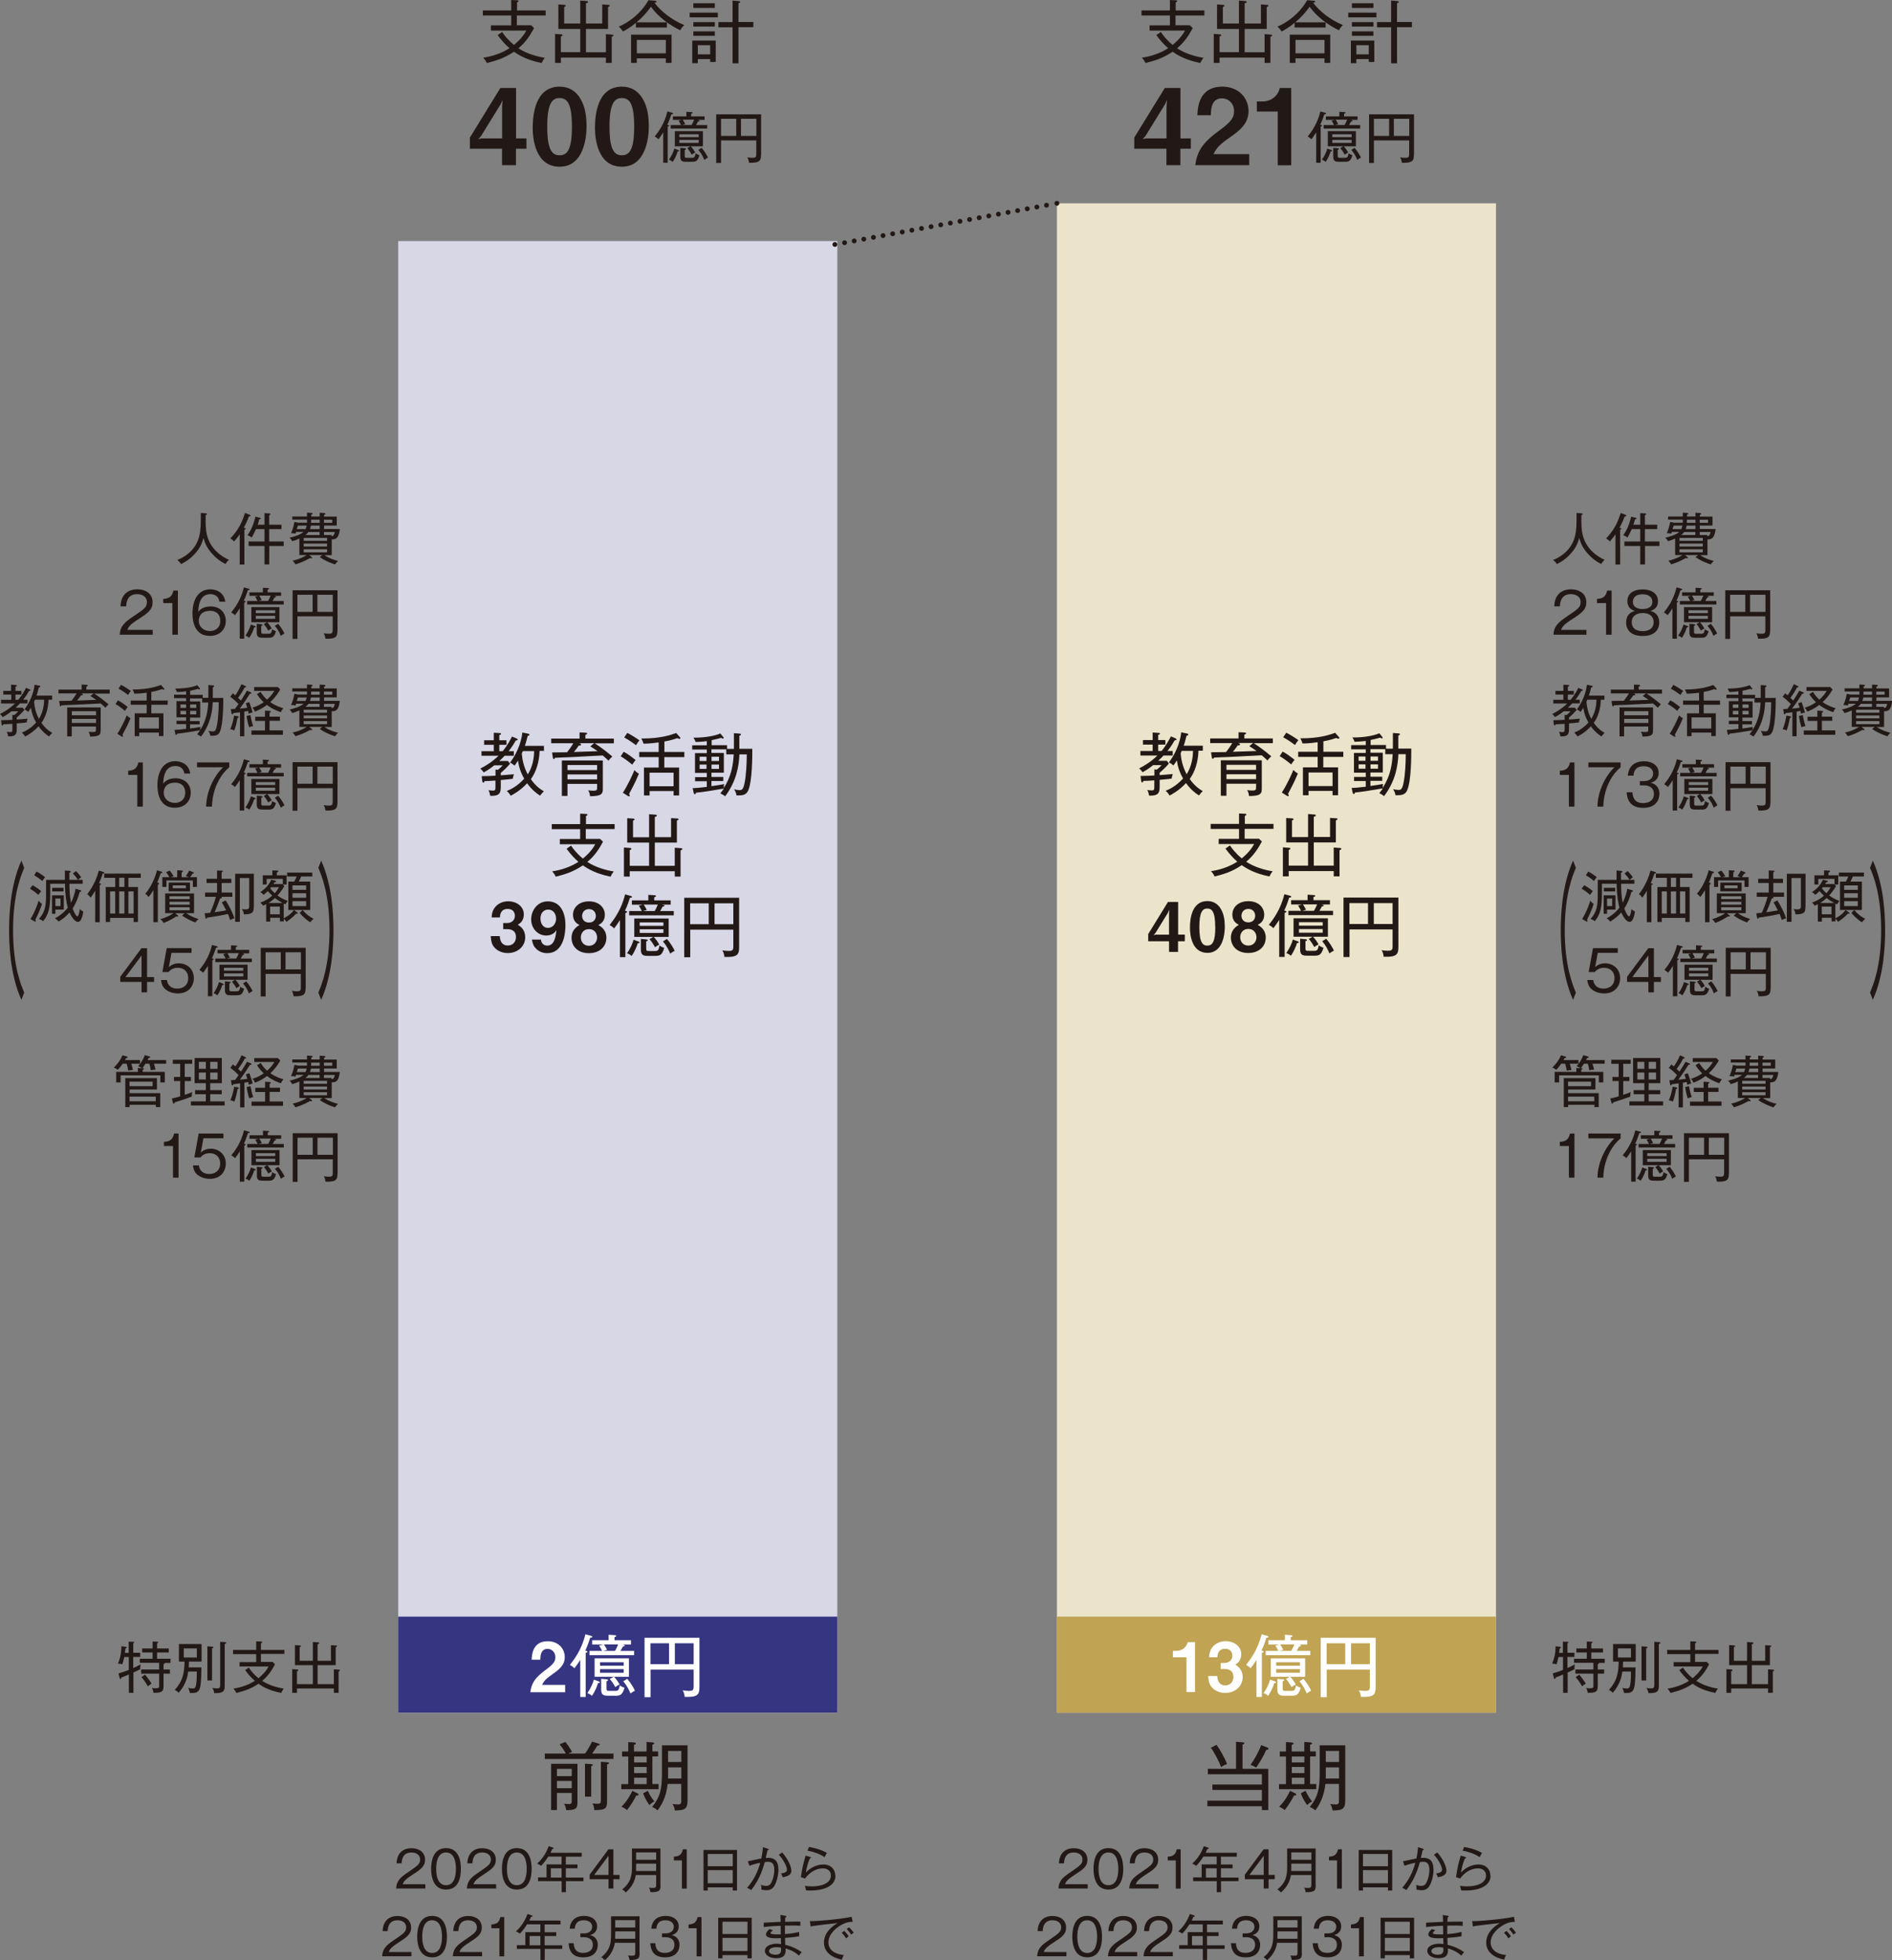 <?xml version="1.0" encoding="UTF-8"?><svg xmlns="http://www.w3.org/2000/svg" viewBox="0 0 195.41 202.46"><rect x="0" y="0" width="195.41" height="202.46" fill="#808080" stroke="none"/><defs><style>.d{fill:#fff;}.e{fill:#221815;}.f{fill:#c0a353;}.g{stroke-dasharray:0 0 0 1.01;}.g,.h{fill:none;stroke:#221815;stroke-linecap:round;stroke-linejoin:round;stroke-width:.5px;}.i{fill:#363581;}.j{fill:#d7d7e6;}.k{fill:#ece3cb;}</style></defs><g id="a"/><g id="b"><g id="c"><g><rect class="j" x="41.13" y="24.9" width="45.35" height="152.01"/><rect class="k" x="109.16" y="21" width="45.35" height="155.9"/><rect class="i" x="41.13" y="166.98" width="45.35" height="9.92"/><rect class="f" x="109.16" y="166.98" width="45.35" height="9.92"/><path class="e" d="M165.74,57.83c-1.43-.65-2.08-1.71-2.28-2.58-.14-.6-.14-1.17-.13-2.05,.11-.03,.14-.05,.14-.1,0-.04-.06-.07-.14-.08l-.5-.04c0,1.3,0,1.74-.17,2.44-.14,.58-.64,1.77-2.25,2.42,.18,.15,.25,.23,.39,.42,.45-.22,.92-.51,1.43-1.08,.52-.57,.71-1.03,.88-1.61,.12,.45,.31,.97,.84,1.57,.44,.5,.85,.82,1.43,1.12,.11-.19,.19-.29,.36-.44Z"/><path class="e" d="M167.97,53.25s-.05-.06-.09-.08l-.48-.19c-.31,.89-.56,1.61-1.52,2.64,.15,.09,.28,.18,.39,.31,.25-.28,.45-.56,.58-.74v3.12h.48v-3.6c.1-.04,.14-.05,.14-.1,0-.05-.09-.07-.2-.1,.07-.13,.35-.65,.53-1.17,.06,0,.17,0,.17-.08Zm3.42,3.14v-.46h-1.5v-1.28h1.27v-.45h-1.27v-.99c.07-.03,.14-.06,.14-.1,0-.05-.07-.07-.14-.08l-.48-.03v1.2h-.71c.08-.21,.1-.31,.16-.56,.1,0,.16-.01,.16-.08,0-.04-.06-.07-.1-.08l-.45-.11c-.25,1.08-.63,1.64-.82,1.92,.16,.04,.31,.12,.43,.23,.2-.32,.36-.67,.45-.87h.88v1.28h-1.64v.46h1.64v1.91h.49v-1.91h1.5Z"/><path class="e" d="M173.76,54.29c-.04,.21-.09,.31-.11,.36h-.91c.04-.1,.09-.26,.12-.36h.91Zm2.11,2.76h-2.41v-.32h2.41v.32Zm.54-3.05h-.86v-.32h.86v.32Zm-.54,2.45h-2.41v-.3h2.41v.3Zm-.76-2.45h-.89c0-.07,0-.19,.01-.32h.88v.32Zm0,.65h-1c.05-.17,.08-.28,.09-.36h.91v.36Zm0,.61h-1.48c.21-.16,.26-.23,.31-.31h1.16v.31Zm1.56-.31c-.08,.41-.21,.43-.34,.42v-.11h-.78v-.31h1.11Zm-.8,.91h-2.41v-.3h2.41v.3Zm1.31-1.22h-1.62v-.36h1.31v-.92h-1.31v-.19c.1-.03,.14-.04,.14-.1,0-.07-.11-.08-.13-.08l-.46-.03v.39h-.87v-.2c.05-.02,.14-.04,.14-.1,0-.05-.08-.06-.13-.07l-.45-.03c0,.17,0,.27,0,.4h-1.52v.32h1.52c0,.12,0,.24,0,.32h-.91l-.39-.08c-.1,.53-.21,.84-.35,1.16,.2,0,.28,.01,.46,.05,.02-.06,.02-.07,.06-.18h.77c-.34,.3-.94,.49-1.45,.6,.07,.06,.19,.16,.27,.36,.18-.05,.36-.09,.75-.28v1.71h.76c-.12,.08-.75,.45-1.46,.58,.1,.09,.21,.23,.29,.38,.49-.14,.9-.31,1.52-.65,.04,0,.11,.03,.13,.03,.03,0,.08-.01,.08-.05s-.04-.08-.07-.1l-.24-.19h1.37l-.28,.21c.38,.28,1.05,.6,1.59,.76,.05-.1,.2-.28,.31-.36-.47-.12-.91-.27-1.43-.6h.77v-1.63c.38,0,.72-.03,.84-1.07Z"/><path class="e" d="M161.23,65.06c.14-.38,.35-.61,1.41-1.28,.94-.6,1.2-.98,1.2-1.57,0-.86-.68-1.34-1.58-1.34-1.06,0-1.7,.64-1.73,1.76h.58c.02-.32,.06-1.26,1.13-1.26,.49,0,1.01,.22,1.01,.82,0,.53-.25,.7-1.39,1.47-.84,.57-1.37,.97-1.41,1.9h3.4v-.5h-2.64Z"/><path class="e" d="M166.45,61h-.46c-.15,.72-.56,.83-1.05,.86v.43h.94v3.27h.57v-4.56Z"/><path class="e" d="M169.66,63.32c.72,0,1.13,.36,1.13,.93,0,.81-.71,.94-1.13,.94s-1.13-.12-1.13-.94c0-.57,.42-.93,1.13-.93Zm0-1.94c.62,0,1,.31,1,.78,0,.71-.79,.75-1.01,.75-.2,0-1-.03-1-.75,0-.1,0-.78,1.01-.78Zm.79,1.72c.51-.14,.79-.47,.79-1.01,0-.69-.56-1.21-1.58-1.21s-1.58,.48-1.58,1.21c0,.54,.28,.87,.79,1.01-.19,.05-.92,.24-.92,1.2,0,.5,.25,1.39,1.71,1.39s1.71-.89,1.71-1.39c0-.96-.73-1.15-.92-1.2Z"/><path class="e" d="M176.36,64.65c.35,.4,.51,.77,.61,1.03,.15-.12,.22-.16,.38-.24-.08-.2-.38-.69-.65-1.01l-.34,.21Zm-2.48-.15c-.09,.33-.28,.75-.56,1.16,.06,.02,.19,.05,.39,.22,.26-.38,.43-.81,.51-1.08,.06,0,.15,.01,.15-.06,0-.04-.05-.07-.08-.08l-.42-.16Zm.61-.06v.9c0,.49,.25,.53,.59,.53h.61c.36,0,.6-.02,.78-.68-.17-.05-.26-.1-.4-.2-.06,.47-.19,.47-.42,.47h-.4c-.24,0-.29,0-.29-.21v-.61c.07-.02,.13-.03,.13-.09,0-.06-.09-.07-.13-.08l-.45-.04Zm-1.31-2.2c.09-.02,.15-.04,.15-.1,0-.04-.04-.06-.18-.09,.23-.49,.35-.89,.42-1.09,.08,0,.18-.02,.18-.08,0-.05-.1-.08-.12-.08l-.47-.13c-.31,1.31-.95,2.13-1.31,2.59,.2,.1,.33,.23,.39,.28,.17-.22,.33-.44,.49-.71v3.14h.46v-3.74Zm2.74-.71c-.1,.25-.18,.4-.26,.54h-.99l.33-.09c-.05-.1-.14-.29-.26-.46h1.19Zm-.31-.36v-.27c.07-.02,.15-.03,.15-.1,0-.06-.1-.06-.13-.06l-.51-.03v.47h-1.39v.36h.93l-.34,.09c.14,.22,.14,.24,.25,.45h-1.07v.36h3.77v-.36h-1.15c.06-.1,.12-.2,.2-.36,.08-.02,.16-.03,.16-.09,0-.03-.03-.05-.13-.07l-.1-.02h.75v-.36h-1.39Zm.78,2.44v.31h-2v-.31h2Zm-2-.28v-.3h2v.3h-2Zm.83,1.13c.2,.24,.33,.44,.46,.68,.08-.06,.17-.14,.35-.22-.13-.25-.25-.42-.46-.65h1.26v-1.56h-2.9v1.56h1.61l-.32,.19Z"/><path class="e" d="M180.26,63.2h-1.57v-1.77h1.57v1.77Zm2.08,0h-1.59v-1.77h1.59v1.77Zm.49,1.94v-4.17h-4.64v5.02h.5v-2.33h3.64v1.4c0,.34-.07,.4-.42,.4-.17,0-.35-.02-.51-.05,.08,.13,.14,.26,.18,.56,1.1,.04,1.24-.21,1.24-.83Z"/><path class="e" d="M23.65,57.83c-1.43-.65-2.08-1.71-2.28-2.58-.14-.6-.14-1.17-.13-2.05,.11-.03,.14-.05,.14-.1,0-.04-.06-.07-.14-.08l-.5-.04c0,1.3,0,1.74-.17,2.44-.14,.58-.64,1.77-2.25,2.42,.18,.15,.25,.23,.39,.42,.45-.22,.92-.51,1.43-1.08,.52-.57,.71-1.03,.88-1.61,.12,.45,.31,.97,.84,1.57,.44,.5,.85,.82,1.43,1.12,.11-.19,.19-.29,.36-.44Z"/><path class="e" d="M25.88,53.25s-.05-.06-.09-.08l-.48-.19c-.31,.89-.56,1.61-1.52,2.64,.15,.09,.28,.18,.39,.31,.25-.28,.45-.56,.58-.74v3.12h.48v-3.6c.1-.04,.14-.05,.14-.1,0-.05-.09-.07-.2-.1,.07-.13,.35-.65,.53-1.17,.06,0,.17,0,.17-.08Zm3.42,3.14v-.46h-1.5v-1.28h1.27v-.45h-1.27v-.99c.07-.03,.14-.06,.14-.1,0-.05-.07-.07-.14-.08l-.48-.03v1.2h-.71c.08-.21,.1-.31,.16-.56,.1,0,.16-.01,.16-.08,0-.04-.06-.07-.1-.08l-.45-.11c-.25,1.08-.63,1.64-.82,1.92,.16,.04,.31,.12,.43,.23,.2-.32,.36-.67,.45-.87h.88v1.28h-1.64v.46h1.64v1.91h.49v-1.91h1.5Z"/><path class="e" d="M31.67,54.29c-.04,.21-.09,.31-.11,.36h-.91c.04-.1,.09-.26,.12-.36h.91Zm2.11,2.76h-2.41v-.32h2.41v.32Zm.54-3.05h-.86v-.32h.86v.32Zm-.54,2.45h-2.41v-.3h2.41v.3Zm-.76-2.45h-.89c0-.07,0-.19,.01-.32h.88v.32Zm0,.65h-1c.05-.17,.08-.28,.09-.36h.91v.36Zm0,.61h-1.48c.21-.16,.26-.23,.31-.31h1.16v.31Zm1.56-.31c-.08,.41-.21,.43-.34,.42v-.11h-.78v-.31h1.11Zm-.8,.91h-2.41v-.3h2.41v.3Zm1.31-1.22h-1.62v-.36h1.31v-.92h-1.31v-.19c.1-.03,.14-.04,.14-.1,0-.07-.11-.08-.13-.08l-.46-.03v.39h-.87v-.2c.05-.02,.14-.04,.14-.1,0-.05-.08-.06-.13-.07l-.45-.03c0,.17,0,.27,0,.4h-1.52v.32h1.52c0,.12,0,.24,0,.32h-.91l-.39-.08c-.1,.53-.21,.84-.35,1.16,.2,0,.28,.01,.46,.05,.02-.06,.02-.07,.06-.18h.77c-.34,.3-.94,.49-1.45,.6,.07,.06,.19,.16,.27,.36,.18-.05,.36-.09,.75-.28v1.71h.76c-.12,.08-.75,.45-1.46,.58,.1,.09,.21,.23,.29,.38,.49-.14,.9-.31,1.52-.65,.04,0,.11,.03,.13,.03,.03,0,.08-.01,.08-.05s-.04-.08-.07-.1l-.24-.19h1.37l-.28,.21c.38,.28,1.05,.6,1.59,.76,.05-.1,.2-.28,.31-.36-.47-.12-.91-.27-1.43-.6h.77v-1.63c.38,0,.72-.03,.84-1.07Z"/><path class="e" d="M13.15,65.06c.14-.38,.35-.61,1.41-1.28,.94-.6,1.2-.98,1.2-1.57,0-.86-.68-1.34-1.58-1.34-1.06,0-1.7,.64-1.73,1.76h.58c.02-.32,.06-1.26,1.13-1.26,.49,0,1.01,.22,1.01,.82,0,.53-.25,.7-1.39,1.47-.84,.57-1.37,.97-1.41,1.9h3.4v-.5h-2.64Z"/><path class="e" d="M18.37,61h-.46c-.15,.72-.56,.83-1.05,.86v.43h.94v3.27h.57v-4.56Z"/><path class="e" d="M21.76,63.09c.23,0,.99,.1,.99,1.04,0,.76-.57,1.05-1.06,1.05-.61,0-1.16-.38-1.16-1.08,0-.32,.15-.61,.36-.78,.12-.09,.34-.23,.87-.23Zm1.51-.94c-.19-1.28-1.42-1.28-1.54-1.28-1.23,0-1.85,1.04-1.85,2.5,0,.65,.14,2.31,1.79,2.31,1.03,0,1.65-.67,1.65-1.55,0-.82-.56-1.49-1.56-1.49-.83,0-1.16,.39-1.29,.55,.04-.61,.13-1.82,1.27-1.82,.46,0,.85,.24,.92,.78h.61Z"/><path class="e" d="M28.39,64.65c.35,.4,.51,.77,.61,1.03,.15-.12,.22-.16,.38-.24-.08-.2-.38-.69-.65-1.01l-.34,.21Zm-2.48-.15c-.09,.33-.28,.75-.56,1.16,.06,.02,.19,.05,.39,.22,.26-.38,.43-.81,.51-1.08,.06,0,.15,.01,.15-.06,0-.04-.05-.07-.08-.08l-.42-.16Zm.61-.06v.9c0,.49,.25,.53,.59,.53h.61c.36,0,.6-.02,.78-.68-.17-.05-.26-.1-.4-.2-.06,.47-.19,.47-.42,.47h-.4c-.24,0-.3,0-.3-.21v-.61c.07-.02,.13-.03,.13-.09,0-.06-.09-.07-.13-.08l-.45-.04Zm-1.31-2.2c.09-.02,.15-.04,.15-.1,0-.04-.04-.06-.18-.09,.23-.49,.35-.89,.42-1.09,.08,0,.18-.02,.18-.08,0-.05-.1-.08-.12-.08l-.47-.13c-.31,1.31-.95,2.13-1.31,2.59,.2,.1,.33,.23,.39,.28,.17-.22,.33-.44,.49-.71v3.14h.46v-3.74Zm2.74-.71c-.1,.25-.18,.4-.26,.54h-.99l.33-.09c-.05-.1-.14-.29-.26-.46h1.19Zm-.31-.36v-.27c.07-.02,.15-.03,.15-.1,0-.06-.1-.06-.13-.06l-.51-.03v.47h-1.39v.36h.93l-.34,.09c.14,.22,.14,.24,.25,.45h-1.07v.36h3.77v-.36h-1.15c.06-.1,.12-.2,.2-.36,.08-.02,.16-.03,.16-.09,0-.03-.03-.05-.13-.07l-.1-.02h.75v-.36h-1.39Zm.78,2.44v.31h-2v-.31h2Zm-2-.28v-.3h2v.3h-2Zm.83,1.13c.2,.24,.33,.44,.46,.68,.08-.06,.17-.14,.35-.22-.13-.25-.25-.42-.46-.65h1.26v-1.56h-2.9v1.56h1.61l-.32,.19Z"/><path class="e" d="M32.29,63.2h-1.57v-1.77h1.57v1.77Zm2.08,0h-1.59v-1.77h1.59v1.77Zm.49,1.94v-4.17h-4.64v5.02h.5v-2.33h3.64v1.4c0,.34-.07,.4-.42,.4-.17,0-.35-.02-.51-.05,.08,.13,.14,.26,.18,.56,1.1,.04,1.24-.21,1.24-.83Z"/><path class="e" d="M164.89,72.27c-.01,.43-.08,1.25-.54,1.98-.35-.65-.46-1.27-.5-1.77,.02-.03,.08-.17,.09-.21h.95Zm-1.39-.97s-.05-.06-.08-.08l-.41-.17c-.1,.21-.35,.7-.79,1.23h-.29v-.54h.61v-.38h-.61v-.44s.15-.03,.15-.1c0-.05-.07-.06-.13-.07l-.48-.03v.64h-.82v.38h.82v.54h-1.04v.38h1.44c-.54,.53-1.05,.83-1.55,1.09,.09,.07,.21,.2,.28,.32,.14-.08,.46-.24,.9-.6h.71c-.14,.16-.35,.34-.41,.39l-.2-.03v.52c-.32,.02-.71,.03-1.17,.04l.05,.4s.02,.15,.09,.15,.09-.09,.1-.13c.22,0,.29-.01,.93-.05v.57c0,.25-.04,.29-.22,.29-.11,0-.25-.02-.36-.03,.1,.21,.13,.39,.14,.47,.55,0,.89-.03,.89-.71v-.63c.61-.05,.7-.06,1.02-.1,.02-.14,.05-.26,.1-.39-.6,.05-.8,.08-1.12,.09v-.21c.28-.23,.54-.49,.79-.78l-.18-.23h-.73c.23-.21,.37-.35,.45-.45h.78v-.38h-.45c.33-.41,.49-.69,.6-.9,.1-.02,.17-.03,.17-.09Zm2.23,4.4c-.24-.14-.68-.4-1.12-1.04,.43-.6,.7-1.4,.73-2.39h.37v-.42h-1.61c.02-.05,.11-.31,.24-.84,.06-.01,.15-.03,.15-.1,0-.05-.04-.08-.08-.08l-.51-.1c-.09,.91-.56,1.92-1.04,2.54,.17,.09,.25,.14,.38,.26,.08-.1,.17-.23,.29-.43,.06,.49,.21,.97,.53,1.53-.61,.67-1.16,.91-1.47,1.04,.12,.1,.27,.28,.33,.4,.21-.1,.81-.42,1.39-1.05,.4,.56,.8,.86,1.09,1.05,.14-.19,.21-.27,.33-.37Z"/><path class="e" d="M170.27,72.29c-.84,.03-1.64,.06-1.99,.07,.07-.08,.27-.31,.41-.54,.13,0,.2,0,.2-.09,0-.06-.06-.08-.09-.09l-.09-.02h1.29l-.33,.27c.2,.12,.42,.27,.6,.4Zm1.39-.67v-.39h-2.41v-.32c.08-.02,.14-.03,.14-.1,0-.06-.08-.08-.13-.08l-.5-.02v.52h-2.39v.39h1.87c-.14,.25-.39,.6-.53,.76-.36,0-.45,.01-1.27,.02l.07,.44s.02,.12,.08,.12c.03,0,.07-.02,.1-.11,.17-.01,1.03-.05,1.23-.05,.48-.02,.71-.03,2.81-.14,.19,.16,.36,.31,.49,.44,.14-.17,.17-.2,.32-.35-.54-.46-1.05-.84-1.48-1.11h1.61Zm-1.41,3.05h-2.5v-.42h2.5v.42Zm0-.79h-2.5v-.42h2.5v.42Zm.48,1.52v-2.33h-3.46v2.99h.47v-1.02h2.5v.24c0,.27,0,.33-.33,.33-.14,0-.28-.01-.43-.03,.1,.19,.13,.29,.16,.5,1.08,0,1.08-.26,1.08-.68Z"/><path class="e" d="M173.81,74.19c-.19-.12-.21-.13-.39-.3-.13,.35-.58,1.32-.97,1.9l.41,.26s.09,.05,.12,.05c.03,0,.06-.03,.06-.06s-.04-.11-.06-.15c.06-.12,.36-.68,.43-.82,.03-.05,.25-.51,.4-.89Zm-.29-1.16c-.22-.18-.68-.54-1.01-.69l-.25,.38c.31,.17,.75,.5,.97,.71,.09-.14,.14-.23,.28-.39Zm3.22,2.22h-2.03v-1.15h2.03v1.15Zm-2.89-3.88c-.23-.17-.73-.49-1.02-.63l-.26,.39c.5,.27,.89,.57,.99,.65,.12-.21,.2-.31,.29-.41Zm3.8,1.42v-.43h-1.69v-.89c.12-.02,.63-.12,1.1-.29,.05,.02,.12,.06,.17,.06,.03,0,.08-.01,.08-.06,0-.03-.02-.06-.05-.09l-.3-.34c-.46,.16-1.32,.47-2.94,.47,.08,.13,.14,.27,.18,.43,.2,0,.65-.01,1.28-.1v.81h-1.65v.43h1.65v.89h-1.24v2.36h.47v-.37h2.03v.36h.47v-2.35h-1.25v-.89h1.69Z"/><path class="e" d="M179.55,73.79h-.58v-.37h.58v.37Zm0-.67h-.58v-.36h.58v.36Zm1.05,.67h-.63v-.37h.63v.37Zm0-.67h-.63v-.36h.63v.36Zm1.24-.56c-.05,.87-.19,1.84-.84,2.86,0-.21,.02-.27,.03-.34-.48,.09-.49,.09-1.07,.17v-.43h.99v-.34h-.99v-.36h1.05v-1.67h-1.05v-.31h1.25v.42h.62Zm1.54-.47h-1.07v-1.1c.08-.03,.14-.06,.14-.12,0-.05-.06-.07-.15-.08l-.45-.03v1.32h-.58v-.31h-1.3v-.42c.22-.04,.66-.15,.82-.2,.05,.03,.09,.06,.13,.06,.05,0,.06-.03,.06-.05,0-.03-.01-.06-.05-.11l-.23-.28c-.54,.24-1.46,.36-2.27,.35,.14,.24,.16,.31,.17,.36,.53-.02,.9-.06,.95-.08v.35h-1.24v.36h1.24v.31h-.99v1.67h.99v.36h-.99v.34h.99v.49c-.66,.08-.9,.1-1.2,.11l.09,.41s.03,.11,.09,.11c.06,0,.08-.08,.1-.13,.64-.06,1.82-.26,2.36-.35-.06,.09-.12,.19-.29,.41,.24,.12,.34,.2,.4,.24,.97-1.27,1.17-2.58,1.21-3.55h.62c0,.7-.05,1.76-.19,2.42-.12,.59-.25,.6-.43,.6-.13,0-.35-.04-.45-.06,.09,.14,.17,.28,.21,.51,.49,0,.81,0,.99-.44,.34-.82,.34-2.86,.34-3.5Z"/><path class="e" d="M185,74.06s-.08-.08-.11-.08l-.38-.07c-.1,.6-.25,1.08-.4,1.41,.06,.01,.25,.04,.42,.13,.17-.43,.28-1.03,.33-1.3,.03,0,.13-.02,.13-.09Zm1.48,.93c-.12-.3-.24-.84-.29-1.13l-.39,.09c.06,.42,.13,.75,.26,1.16,.18-.07,.29-.09,.42-.12Zm-.06-1.38c-.1-.43-.26-.85-.35-1.09l-.35,.12c.04,.12,.09,.26,.15,.46-.3,.04-.4,.06-.78,.09,.09-.12,.53-.7,1.05-1.54,.05,0,.16,.01,.16-.06,0-.04-.06-.08-.08-.09l-.39-.16c-.12,.24-.24,.42-.62,1.02-.1-.09-.22-.21-.29-.28,.33-.46,.38-.52,.68-1.08,.08,0,.16,0,.16-.05,0-.03-.05-.08-.08-.09l-.41-.19c-.18,.4-.35,.73-.64,1.15-.11-.1-.17-.14-.25-.21l-.27,.36c.31,.21,.48,.37,.85,.75-.11,.17-.33,.46-.36,.5-.23,.01-.32,.01-.43,.02l.07,.42s.03,.13,.08,.13,.09-.09,.1-.13c.1-.01,.59-.07,.7-.09v2.48h.44v-2.55c.12-.02,.24-.04,.4-.07,.02,.09,.03,.17,.05,.29,.21-.09,.32-.12,.42-.13Zm3.13,2.27v-.44h-1.38v-.99h1.07v-.43h-1.07v-.42c.05-.01,.13-.03,.13-.09s-.09-.08-.13-.08l-.47-.03v.63h-1.01v.43h1.01v.99h-1.4v.44h3.25Zm.05-2.73c-.33-.09-.82-.25-1.36-.63,.61-.56,.93-1.12,1.03-1.31l-.25-.25h-2.44v.4h2.08c-.1,.17-.32,.53-.75,.9-.17-.14-.4-.38-.67-.8l-.37,.24c.27,.41,.47,.62,.69,.83-.53,.38-.99,.51-1.17,.57,.14,.13,.19,.22,.26,.4,.24-.09,.71-.27,1.24-.69,.66,.49,1.24,.68,1.45,.75,.06-.16,.14-.28,.25-.41Z"/><path class="e" d="M192,72.04c-.04,.21-.09,.31-.11,.36h-.91c.04-.1,.09-.26,.12-.36h.91Zm2.11,2.76h-2.41v-.32h2.41v.32Zm.54-3.05h-.86v-.32h.86v.32Zm-.54,2.45h-2.41v-.3h2.41v.3Zm-.76-2.45h-.89c0-.07,0-.19,.01-.32h.88v.32Zm0,.65h-1c.05-.17,.08-.28,.09-.36h.91v.36Zm0,.61h-1.48c.21-.16,.26-.23,.31-.31h1.16v.31Zm1.56-.31c-.08,.41-.21,.43-.34,.42v-.11h-.78v-.31h1.11Zm-.8,.91h-2.41v-.3h2.41v.3Zm1.31-1.22h-1.62v-.36h1.31v-.92h-1.31v-.19c.1-.03,.14-.04,.14-.1,0-.07-.11-.08-.13-.08l-.46-.03v.39h-.87v-.2c.05-.02,.14-.04,.14-.1,0-.05-.08-.06-.13-.07l-.45-.03c0,.17,0,.27,0,.4h-1.52v.32h1.52c0,.12,0,.24,0,.32h-.91l-.39-.08c-.1,.53-.21,.84-.35,1.16,.2,0,.28,.01,.46,.05,.02-.06,.02-.07,.06-.18h.77c-.34,.3-.94,.49-1.45,.6,.07,.06,.19,.16,.27,.36,.18-.05,.36-.09,.75-.28v1.71h.76c-.12,.08-.75,.45-1.46,.58,.1,.09,.21,.23,.29,.38,.49-.14,.9-.31,1.52-.65,.04,0,.11,.03,.13,.03,.03,0,.08-.01,.08-.05s-.04-.08-.07-.1l-.24-.19h1.37l-.28,.21c.38,.28,1.05,.6,1.59,.76,.05-.1,.2-.28,.31-.36-.47-.12-.91-.27-1.43-.6h.77v-1.63c.38,0,.72-.03,.84-1.07Z"/><path class="e" d="M162.61,78.75h-.46c-.15,.72-.56,.83-1.05,.86v.43h.94v3.27h.57v-4.56Z"/><path class="e" d="M164.05,78.75v.5h2.69c-.93,.89-1.73,2.48-1.75,4.06h.6c.06-2.15,1.12-3.52,1.79-4.06v-.5h-3.33Z"/><path class="e" d="M168,81.81c.09,1.54,1.19,1.63,1.72,1.63,1.32,0,1.67-.84,1.67-1.46,0-.56-.31-.99-.9-1.13,.18-.05,.82-.23,.82-1.02,0-.73-.63-1.2-1.51-1.2-1.53,0-1.65,1.2-1.68,1.49h.59c.03-.3,.1-.98,1.06-.98,.56,0,.97,.27,.97,.76,0,.45-.34,.78-.98,.78h-.39v.44h.45c.35,0,1,.14,1,.89,0,.47-.29,.94-1.13,.94-.99,0-1.06-.77-1.09-1.12h-.59Z"/><path class="e" d="M176.39,82.4c.35,.4,.51,.77,.61,1.03,.15-.12,.22-.16,.38-.24-.08-.2-.38-.69-.65-1.01l-.34,.21Zm-2.48-.15c-.09,.33-.28,.75-.56,1.16,.06,.02,.19,.05,.39,.22,.26-.38,.43-.81,.51-1.08,.06,0,.15,.01,.15-.06,0-.04-.05-.07-.08-.08l-.42-.16Zm.61-.06v.9c0,.49,.25,.53,.59,.53h.61c.36,0,.6-.02,.78-.68-.17-.05-.26-.1-.4-.2-.06,.47-.19,.47-.42,.47h-.4c-.24,0-.3,0-.3-.21v-.61c.07-.02,.13-.03,.13-.09,0-.06-.09-.07-.13-.08l-.45-.04Zm-1.31-2.2c.09-.02,.15-.04,.15-.1,0-.04-.04-.06-.18-.09,.23-.49,.35-.89,.42-1.09,.08,0,.18-.02,.18-.08,0-.05-.1-.08-.12-.08l-.47-.13c-.31,1.31-.95,2.13-1.31,2.59,.2,.1,.33,.23,.39,.28,.17-.22,.33-.44,.49-.71v3.14h.46v-3.74Zm2.74-.71c-.1,.25-.18,.4-.26,.54h-.99l.33-.09c-.05-.1-.14-.29-.26-.46h1.19Zm-.31-.36v-.27c.07-.02,.15-.03,.15-.1,0-.06-.1-.06-.13-.06l-.51-.03v.47h-1.39v.36h.93l-.34,.09c.14,.22,.14,.24,.25,.45h-1.07v.36h3.77v-.36h-1.15c.06-.1,.12-.2,.2-.36,.08-.02,.16-.03,.16-.09,0-.03-.03-.05-.13-.07l-.1-.02h.75v-.36h-1.39Zm.78,2.44v.31h-2v-.31h2Zm-2-.28v-.3h2v.3h-2Zm.83,1.13c.2,.24,.33,.44,.46,.68,.08-.06,.17-.14,.35-.22-.13-.25-.25-.42-.46-.65h1.26v-1.56h-2.9v1.56h1.61l-.32,.19Z"/><path class="e" d="M180.29,80.95h-1.57v-1.77h1.57v1.77Zm2.08,0h-1.59v-1.77h1.59v1.77Zm.49,1.94v-4.17h-4.64v5.02h.5v-2.33h3.64v1.4c0,.34-.07,.4-.42,.4-.17,0-.35-.02-.51-.05,.08,.13,.14,.26,.18,.56,1.1,.04,1.24-.21,1.24-.83Z"/><path class="e" d="M4.56,72.27c-.01,.43-.08,1.25-.54,1.98-.35-.65-.46-1.27-.5-1.77,.02-.03,.08-.17,.09-.21h.95Zm-1.39-.97s-.05-.06-.08-.08l-.41-.17c-.1,.21-.35,.7-.79,1.23h-.29v-.54h.61v-.38h-.61v-.44s.15-.03,.15-.1c0-.05-.07-.06-.13-.07l-.48-.03v.64H.34v.38h.82v.54H.11v.38H1.55c-.54,.53-1.05,.83-1.55,1.09,.09,.07,.21,.2,.28,.32,.14-.08,.46-.24,.9-.6h.71c-.14,.16-.35,.34-.41,.39l-.2-.03v.52c-.32,.02-.71,.03-1.17,.04l.05,.4s.02,.15,.09,.15,.09-.09,.1-.13c.22,0,.29-.01,.93-.05v.57c0,.25-.04,.29-.22,.29-.11,0-.25-.02-.36-.03,.1,.21,.13,.39,.14,.47,.55,0,.89-.03,.89-.71v-.63c.61-.05,.7-.06,1.02-.1,.02-.14,.05-.26,.1-.39-.6,.05-.8,.08-1.12,.09v-.21c.28-.23,.54-.49,.79-.78l-.18-.23h-.73c.23-.21,.37-.35,.45-.45h.78v-.38h-.45c.33-.41,.49-.69,.6-.9,.1-.02,.17-.03,.17-.09Zm2.23,4.4c-.24-.14-.68-.4-1.12-1.04,.43-.6,.7-1.4,.73-2.39h.37v-.42h-1.61c.02-.05,.11-.31,.24-.84,.06-.01,.15-.03,.15-.1,0-.05-.04-.08-.08-.08l-.51-.1c-.09,.91-.56,1.92-1.04,2.54,.17,.09,.25,.14,.38,.26,.08-.1,.17-.23,.29-.43,.06,.49,.21,.97,.53,1.53-.61,.67-1.16,.91-1.47,1.04,.12,.1,.27,.28,.33,.4,.21-.1,.81-.42,1.39-1.05,.4,.56,.8,.86,1.09,1.05,.14-.19,.21-.27,.33-.37Z"/><path class="e" d="M9.94,72.29c-.84,.03-1.64,.06-1.99,.07,.07-.08,.27-.31,.41-.54,.13,0,.2,0,.2-.09,0-.06-.06-.08-.09-.09l-.09-.02h1.29l-.33,.27c.2,.12,.42,.27,.6,.4Zm1.39-.67v-.39h-2.41v-.32c.08-.02,.14-.03,.14-.1,0-.06-.08-.08-.13-.08l-.5-.02v.52h-2.39v.39h1.87c-.14,.25-.39,.6-.53,.76-.36,0-.45,.01-1.27,.02l.07,.44s.02,.12,.08,.12c.03,0,.07-.02,.1-.11,.17-.01,1.03-.05,1.23-.05,.48-.02,.71-.03,2.81-.14,.19,.16,.36,.31,.49,.44,.14-.17,.17-.2,.32-.35-.54-.46-1.05-.84-1.48-1.11h1.61Zm-1.41,3.05h-2.5v-.42h2.5v.42Zm0-.79h-2.5v-.42h2.5v.42Zm.48,1.52v-2.33h-3.46v2.99h.47v-1.02h2.5v.24c0,.27,0,.33-.33,.33-.14,0-.28-.01-.43-.03,.1,.19,.13,.29,.16,.5,1.08,0,1.08-.26,1.08-.68Z"/><path class="e" d="M13.48,74.19c-.19-.12-.21-.13-.39-.3-.13,.35-.58,1.32-.97,1.9l.41,.26s.09,.05,.12,.05c.03,0,.06-.03,.06-.06s-.04-.11-.06-.15c.06-.12,.36-.68,.43-.82,.03-.05,.25-.51,.4-.89Zm-.29-1.16c-.22-.18-.68-.54-1.01-.69l-.25,.38c.31,.17,.75,.5,.97,.71,.09-.14,.14-.23,.28-.39Zm3.22,2.22h-2.03v-1.15h2.03v1.15Zm-2.89-3.88c-.23-.17-.73-.49-1.02-.63l-.26,.39c.5,.27,.89,.57,.99,.65,.12-.21,.2-.31,.29-.41Zm3.8,1.42v-.43h-1.69v-.89c.12-.02,.63-.12,1.1-.29,.05,.02,.12,.06,.17,.06,.03,0,.08-.01,.08-.06,0-.03-.02-.06-.05-.09l-.3-.34c-.46,.16-1.32,.47-2.94,.47,.08,.13,.14,.27,.18,.43,.2,0,.65-.01,1.28-.1v.81h-1.65v.43h1.65v.89h-1.24v2.36h.47v-.37h2.03v.36h.47v-2.35h-1.25v-.89h1.69Z"/><path class="e" d="M19.22,73.79h-.58v-.37h.58v.37Zm0-.67h-.58v-.36h.58v.36Zm1.05,.67h-.63v-.37h.63v.37Zm0-.67h-.63v-.36h.63v.36Zm1.24-.56c-.05,.87-.19,1.84-.84,2.86,0-.21,.02-.27,.03-.34-.48,.09-.49,.09-1.07,.17v-.43h.99v-.34h-.99v-.36h1.05v-1.67h-1.05v-.31h1.25v.42h.62Zm1.54-.47h-1.07v-1.1c.08-.03,.14-.06,.14-.12,0-.05-.06-.07-.15-.08l-.45-.03v1.32h-.58v-.31h-1.3v-.42c.22-.04,.66-.15,.82-.2,.05,.03,.09,.06,.13,.06,.05,0,.06-.03,.06-.05,0-.03-.01-.06-.05-.11l-.23-.28c-.54,.24-1.46,.36-2.27,.35,.14,.24,.16,.31,.17,.36,.53-.02,.9-.06,.95-.08v.35h-1.24v.36h1.24v.31h-.99v1.67h.99v.36h-.99v.34h.99v.49c-.66,.08-.9,.1-1.2,.11l.09,.41s.03,.11,.09,.11c.06,0,.08-.08,.1-.13,.64-.06,1.82-.26,2.36-.35-.06,.09-.12,.19-.3,.41,.24,.12,.34,.2,.4,.24,.97-1.27,1.17-2.58,1.21-3.55h.62c0,.7-.05,1.76-.19,2.42-.12,.59-.25,.6-.43,.6-.13,0-.35-.04-.45-.06,.09,.14,.17,.28,.21,.51,.49,0,.81,0,.99-.44,.34-.82,.34-2.86,.34-3.5Z"/><path class="e" d="M24.67,74.06s-.08-.08-.11-.08l-.38-.07c-.1,.6-.25,1.08-.4,1.41,.06,.01,.25,.04,.42,.13,.17-.43,.28-1.03,.33-1.3,.03,0,.13-.02,.13-.09Zm1.48,.93c-.12-.3-.24-.84-.29-1.13l-.39,.09c.06,.42,.13,.75,.26,1.16,.18-.07,.29-.09,.42-.12Zm-.06-1.38c-.1-.43-.26-.85-.35-1.09l-.35,.12c.04,.12,.09,.26,.15,.46-.3,.04-.4,.06-.78,.09,.09-.12,.53-.7,1.05-1.54,.05,0,.16,.01,.16-.06,0-.04-.06-.08-.08-.09l-.39-.16c-.12,.24-.24,.42-.62,1.02-.1-.09-.22-.21-.29-.28,.33-.46,.38-.52,.68-1.08,.08,0,.16,0,.16-.05,0-.03-.05-.08-.08-.09l-.41-.19c-.18,.4-.35,.73-.64,1.15-.11-.1-.17-.14-.25-.21l-.27,.36c.31,.21,.48,.37,.85,.75-.11,.17-.33,.46-.36,.5-.23,.01-.32,.01-.43,.02l.07,.42s.03,.13,.08,.13,.09-.09,.1-.13c.1-.01,.59-.07,.7-.09v2.48h.44v-2.55c.12-.02,.24-.04,.4-.07,.02,.09,.03,.17,.05,.29,.21-.09,.32-.12,.42-.13Zm3.13,2.27v-.44h-1.38v-.99h1.07v-.43h-1.07v-.42c.05-.01,.13-.03,.13-.09s-.09-.08-.13-.08l-.47-.03v.63h-1.01v.43h1.01v.99h-1.4v.44h3.25Zm.05-2.73c-.33-.09-.82-.25-1.36-.63,.61-.56,.93-1.12,1.03-1.31l-.25-.25h-2.44v.4h2.08c-.1,.17-.32,.53-.75,.9-.17-.14-.4-.38-.67-.8l-.37,.24c.27,.41,.47,.62,.69,.83-.53,.38-.99,.51-1.17,.57,.14,.13,.19,.22,.26,.4,.24-.09,.71-.27,1.24-.69,.66,.49,1.24,.68,1.45,.75,.06-.16,.14-.28,.25-.41Z"/><path class="e" d="M31.67,72.04c-.04,.21-.09,.31-.11,.36h-.91c.04-.1,.09-.26,.12-.36h.91Zm2.11,2.76h-2.41v-.32h2.41v.32Zm.54-3.05h-.86v-.32h.86v.32Zm-.54,2.45h-2.41v-.3h2.41v.3Zm-.76-2.45h-.89c0-.07,0-.19,.01-.32h.88v.32Zm0,.65h-1c.05-.17,.08-.28,.09-.36h.91v.36Zm0,.61h-1.48c.21-.16,.26-.23,.31-.31h1.16v.31Zm1.56-.31c-.08,.41-.21,.43-.34,.42v-.11h-.78v-.31h1.11Zm-.8,.91h-2.41v-.3h2.41v.3Zm1.31-1.22h-1.62v-.36h1.31v-.92h-1.31v-.19c.1-.03,.14-.04,.14-.1,0-.07-.11-.08-.13-.08l-.46-.03v.39h-.87v-.2c.05-.02,.14-.04,.14-.1,0-.05-.08-.06-.13-.07l-.45-.03c0,.17,0,.27,0,.4h-1.52v.32h1.52c0,.12,0,.24,0,.32h-.91l-.39-.08c-.1,.53-.21,.84-.35,1.16,.2,0,.28,.01,.46,.05,.02-.06,.02-.07,.06-.18h.77c-.34,.3-.94,.49-1.45,.6,.07,.06,.19,.16,.27,.36,.18-.05,.36-.09,.75-.28v1.71h.76c-.12,.08-.75,.45-1.46,.58,.1,.09,.21,.23,.29,.38,.49-.14,.9-.31,1.52-.65,.04,0,.11,.03,.13,.03,.03,0,.08-.01,.08-.05s-.04-.08-.07-.1l-.24-.19h1.37l-.28,.21c.38,.28,1.05,.6,1.59,.76,.05-.1,.2-.28,.31-.36-.47-.12-.91-.27-1.43-.6h.77v-1.63c.38,0,.72-.03,.84-1.07Z"/><path class="e" d="M14.75,78.75h-.46c-.15,.72-.56,.83-1.05,.86v.43h.94v3.27h.57v-4.56Z"/><path class="e" d="M18.14,80.84c.23,0,.99,.1,.99,1.04,0,.76-.57,1.05-1.06,1.05-.61,0-1.16-.38-1.16-1.08,0-.32,.15-.61,.36-.78,.12-.09,.34-.23,.87-.23Zm1.51-.94c-.19-1.28-1.42-1.28-1.54-1.28-1.23,0-1.85,1.04-1.85,2.5,0,.65,.14,2.31,1.79,2.31,1.03,0,1.65-.67,1.65-1.55,0-.82-.56-1.49-1.56-1.49-.83,0-1.16,.39-1.29,.55,.04-.61,.13-1.82,1.27-1.82,.46,0,.85,.24,.92,.78h.61Z"/><path class="e" d="M20.35,78.75v.5h2.69c-.93,.89-1.73,2.48-1.75,4.06h.6c.06-2.15,1.12-3.52,1.79-4.06v-.5h-3.33Z"/><path class="e" d="M28.39,82.4c.35,.4,.51,.77,.61,1.03,.15-.12,.22-.16,.38-.24-.08-.2-.38-.69-.65-1.01l-.34,.21Zm-2.48-.15c-.09,.33-.28,.75-.56,1.16,.06,.02,.19,.05,.39,.22,.26-.38,.43-.81,.51-1.08,.06,0,.15,.01,.15-.06,0-.04-.05-.07-.08-.08l-.42-.16Zm.61-.06v.9c0,.49,.25,.53,.59,.53h.61c.36,0,.6-.02,.78-.68-.17-.05-.26-.1-.4-.2-.06,.47-.19,.47-.42,.47h-.4c-.24,0-.29,0-.29-.21v-.61c.07-.02,.13-.03,.13-.09,0-.06-.09-.07-.13-.08l-.45-.04Zm-1.31-2.2c.09-.02,.15-.04,.15-.1,0-.04-.04-.06-.18-.09,.23-.49,.35-.89,.42-1.09,.08,0,.18-.02,.18-.08,0-.05-.1-.08-.12-.08l-.47-.13c-.31,1.31-.95,2.13-1.31,2.59,.2,.1,.33,.23,.39,.28,.17-.22,.33-.44,.49-.71v3.14h.46v-3.74Zm2.74-.71c-.1,.25-.18,.4-.26,.54h-.99l.33-.09c-.05-.1-.14-.29-.26-.46h1.19Zm-.31-.36v-.27c.07-.02,.15-.03,.15-.1,0-.06-.1-.06-.13-.06l-.51-.03v.47h-1.39v.36h.93l-.34,.09c.14,.22,.14,.24,.25,.45h-1.07v.36h3.77v-.36h-1.15c.06-.1,.12-.2,.2-.36,.08-.02,.16-.03,.16-.09,0-.03-.03-.05-.13-.07l-.1-.02h.75v-.36h-1.39Zm.78,2.44v.31h-2v-.31h2Zm-2-.28v-.3h2v.3h-2Zm.83,1.13c.2,.24,.33,.44,.46,.68,.08-.06,.17-.14,.35-.22-.13-.25-.25-.42-.46-.65h1.26v-1.56h-2.9v1.56h1.61l-.32,.19Z"/><path class="e" d="M32.29,80.95h-1.57v-1.77h1.57v1.77Zm2.08,0h-1.59v-1.77h1.59v1.77Zm.49,1.94v-4.17h-4.64v5.02h.5v-2.33h3.64v1.4c0,.34-.07,.4-.42,.4-.17,0-.35-.02-.51-.05,.08,.13,.14,.26,.18,.56,1.1,.04,1.24-.21,1.24-.83Z"/><path class="e" d="M164.66,113.75h-2.71v-.48h2.71v.48Zm-.33-1.56h-2.38v-.47h2.38v.47Zm-1.3-2.32v-.38h-1.54c.03-.06,.06-.1,.1-.2,.05,0,.17,0,.17-.09,0-.04-.03-.06-.08-.07l-.46-.13c-.27,.63-.67,1.05-.89,1.27,.2,.08,.32,.17,.4,.23,.12-.12,.27-.27,.51-.63h.41c.09,.28,.13,.49,.16,.71,.14-.03,.35-.06,.49-.06-.06-.3-.13-.53-.17-.65h.9Zm2.7,0v-.38h-1.91c.03-.06,.05-.1,.1-.22,.1,0,.17,0,.17-.07,0-.05-.03-.06-.1-.08l-.46-.14c-.13,.34-.32,.72-.69,1.15,.06,.02,.23,.08,.39,.2l-.42-.02v.4h-2.24v1.09h.46v-.73h4.1v.73h.46v-1.09h-2.28v-.22s.13-.02,.13-.09-.05-.06-.17-.07c.06-.06,.17-.2,.32-.46h.4c.08,.24,.12,.42,.15,.67,.14-.03,.28-.05,.5-.06-.05-.23-.1-.39-.17-.61h1.25Zm-.61,4.49v-1.45h-3.16v-.38h2.82v-1.17h-3.27v2.99h.45v-.24h2.71v.24h.45Z"/><path class="e" d="M167.66,109.88h.76v-.42h-2v.42h.76v1.36h-.64v.42h.64v1.58c-.56,.16-.57,.16-.86,.22l.1,.4c.02,.08,.03,.13,.1,.13,.07,0,.09-.09,.1-.13,.79-.25,1.31-.42,1.76-.6,0-.25,0-.34,.05-.46-.14,.07-.47,.18-.78,.28v-1.42h.64v-.42h-.64v-1.36Zm3.38,.9v.72h-.76v-.72h.76Zm-.76-.38v-.72h.76v.72h-.76Zm-.45,.38v.72h-.72v-.72h.72Zm-.72-.38v-.72h.72v.72h-.72Zm1.17,3.36v-.74h1.19v-.42h-1.19v-.72h1.2v-2.6h-2.81v2.6h1.16v.72h-1.11v.42h1.11v.74h-1.54v.42h3.48v-.42h-1.49Z"/><path class="e" d="M173.25,112.39s-.08-.08-.11-.08l-.38-.07c-.1,.6-.25,1.08-.4,1.41,.06,.01,.25,.04,.42,.13,.17-.43,.28-1.03,.33-1.3,.03,0,.13-.02,.13-.09Zm1.48,.93c-.12-.3-.24-.84-.29-1.13l-.39,.09c.06,.42,.13,.75,.26,1.16,.18-.07,.29-.09,.42-.12Zm-.06-1.38c-.1-.43-.26-.85-.35-1.09l-.35,.12c.04,.12,.09,.26,.15,.46-.3,.04-.4,.06-.78,.09,.09-.12,.53-.7,1.05-1.54,.05,0,.16,.01,.16-.06,0-.04-.06-.08-.08-.09l-.39-.16c-.12,.24-.24,.42-.62,1.02-.1-.09-.22-.21-.29-.28,.33-.46,.38-.52,.68-1.08,.08,0,.16,0,.16-.05,0-.03-.05-.08-.08-.09l-.41-.19c-.18,.4-.35,.73-.64,1.15-.11-.1-.17-.14-.25-.21l-.27,.36c.31,.21,.48,.37,.85,.75-.11,.17-.33,.46-.36,.5-.23,.01-.32,.01-.43,.02l.07,.42s.03,.13,.08,.13,.09-.09,.1-.13c.1-.01,.59-.07,.7-.09v2.48h.44v-2.55c.12-.02,.24-.04,.4-.07,.02,.09,.03,.17,.05,.29,.21-.09,.32-.12,.42-.13Zm3.13,2.27v-.44h-1.38v-.99h1.07v-.43h-1.07v-.42c.05-.01,.13-.03,.13-.09s-.09-.08-.13-.08l-.47-.03v.63h-1.01v.43h1.01v.99h-1.4v.44h3.25Zm.05-2.73c-.33-.09-.82-.25-1.36-.63,.61-.56,.93-1.12,1.03-1.31l-.25-.25h-2.44v.4h2.08c-.1,.17-.32,.53-.75,.9-.17-.14-.4-.38-.67-.8l-.37,.24c.27,.41,.47,.62,.69,.83-.53,.38-.99,.51-1.17,.57,.14,.13,.19,.22,.26,.4,.24-.09,.71-.27,1.24-.69,.66,.49,1.24,.68,1.45,.75,.06-.16,.14-.28,.25-.41Z"/><path class="e" d="M180.24,110.37c-.04,.21-.09,.31-.11,.36h-.91c.04-.1,.09-.26,.12-.36h.91Zm2.11,2.76h-2.41v-.32h2.41v.32Zm.54-3.05h-.86v-.32h.86v.32Zm-.54,2.45h-2.41v-.3h2.41v.3Zm-.76-2.45h-.89c0-.07,0-.19,.01-.32h.88v.32Zm0,.65h-1c.05-.17,.08-.28,.09-.36h.91v.36Zm0,.61h-1.48c.21-.16,.26-.23,.31-.31h1.16v.31Zm1.56-.31c-.08,.41-.21,.43-.34,.42v-.11h-.78v-.31h1.11Zm-.8,.91h-2.41v-.3h2.41v.3Zm1.31-1.22h-1.62v-.36h1.31v-.92h-1.31v-.19c.1-.03,.14-.04,.14-.1,0-.07-.11-.08-.13-.08l-.46-.03v.39h-.87v-.2c.05-.02,.14-.04,.14-.1,0-.05-.08-.06-.13-.07l-.45-.03c0,.17,0,.27,0,.4h-1.52v.32h1.52c0,.12,0,.24,0,.32h-.91l-.39-.08c-.1,.53-.21,.84-.35,1.16,.2,0,.28,.01,.46,.05,.02-.06,.02-.07,.06-.18h.77c-.34,.3-.94,.49-1.45,.6,.07,.06,.19,.16,.27,.36,.18-.05,.36-.09,.75-.28v1.71h.76c-.12,.08-.75,.45-1.46,.58,.1,.09,.21,.23,.29,.38,.49-.14,.9-.31,1.52-.65,.04,0,.11,.03,.13,.03,.03,0,.08-.01,.08-.05s-.04-.08-.07-.1l-.24-.19h1.37l-.28,.21c.38,.28,1.05,.6,1.59,.76,.05-.1,.2-.28,.31-.36-.47-.12-.91-.27-1.43-.6h.77v-1.63c.38,0,.72-.03,.84-1.07Z"/><path class="e" d="M162.61,117.08h-.46c-.15,.72-.56,.83-1.05,.86v.43h.94v3.27h.57v-4.56Z"/><path class="e" d="M164.05,117.08v.5h2.69c-.93,.89-1.73,2.48-1.75,4.06h.6c.06-2.15,1.12-3.52,1.79-4.06v-.5h-3.33Z"/><path class="e" d="M172.1,120.73c.35,.4,.51,.77,.61,1.03,.15-.12,.22-.16,.38-.24-.08-.2-.38-.69-.65-1.01l-.34,.21Zm-2.48-.15c-.09,.33-.28,.75-.56,1.16,.06,.02,.19,.05,.39,.22,.26-.38,.43-.81,.51-1.08,.06,0,.15,.01,.15-.06,0-.04-.05-.07-.08-.08l-.42-.16Zm.61-.06v.9c0,.49,.25,.53,.59,.53h.61c.36,0,.6-.02,.78-.68-.17-.05-.26-.1-.4-.2-.06,.47-.19,.47-.42,.47h-.4c-.24,0-.29,0-.29-.21v-.61c.07-.02,.13-.03,.13-.09,0-.06-.09-.07-.13-.08l-.45-.04Zm-1.31-2.2c.09-.02,.15-.04,.15-.1,0-.04-.04-.06-.18-.09,.23-.49,.35-.89,.42-1.09,.08,0,.18-.02,.18-.08,0-.05-.1-.08-.12-.08l-.47-.13c-.31,1.31-.95,2.13-1.31,2.59,.2,.1,.33,.23,.39,.28,.17-.22,.33-.44,.49-.71v3.14h.46v-3.74Zm2.74-.71c-.1,.25-.18,.4-.26,.54h-.99l.33-.09c-.05-.1-.14-.29-.26-.46h1.19Zm-.31-.36v-.27c.07-.02,.15-.03,.15-.1,0-.06-.1-.06-.13-.06l-.51-.03v.47h-1.39v.36h.93l-.34,.09c.14,.22,.14,.24,.25,.45h-1.07v.36h3.77v-.36h-1.15c.06-.1,.12-.2,.2-.36,.08-.02,.16-.03,.16-.09,0-.03-.03-.05-.13-.07l-.1-.02h.75v-.36h-1.39Zm.78,2.44v.31h-2v-.31h2Zm-2-.28v-.3h2v.3h-2Zm.83,1.13c.2,.24,.33,.44,.46,.68,.08-.06,.17-.14,.35-.22-.13-.25-.25-.42-.46-.65h1.26v-1.56h-2.9v1.56h1.61l-.32,.19Z"/><path class="e" d="M176,119.28h-1.57v-1.77h1.57v1.77Zm2.08,0h-1.59v-1.77h1.59v1.77Zm.49,1.94v-4.17h-4.64v5.02h.5v-2.33h3.64v1.4c0,.34-.07,.4-.42,.4-.17,0-.35-.02-.51-.05,.08,.13,.14,.26,.18,.56,1.1,.04,1.24-.21,1.24-.83Z"/><path class="e" d="M16.09,113.75h-2.71v-.48h2.71v.48Zm-.33-1.56h-2.38v-.47h2.38v.47Zm-1.3-2.32v-.38h-1.54c.03-.06,.06-.1,.1-.2,.05,0,.17,0,.17-.09,0-.04-.03-.06-.08-.07l-.46-.13c-.27,.63-.67,1.05-.89,1.27,.2,.08,.32,.17,.4,.23,.12-.12,.27-.27,.51-.63h.41c.09,.28,.13,.49,.16,.71,.14-.03,.35-.06,.49-.06-.06-.3-.13-.53-.17-.65h.9Zm2.7,0v-.38h-1.91c.03-.06,.05-.1,.1-.22,.1,0,.17,0,.17-.07,0-.05-.03-.06-.1-.08l-.46-.14c-.13,.34-.32,.72-.69,1.15,.06,.02,.23,.08,.39,.2l-.42-.02v.4h-2.24v1.09h.46v-.73h4.1v.73h.46v-1.09h-2.28v-.22s.13-.02,.13-.09-.05-.06-.17-.07c.06-.06,.17-.2,.32-.46h.4c.08,.24,.12,.42,.15,.67,.14-.03,.28-.05,.5-.06-.05-.23-.1-.39-.17-.61h1.25Zm-.61,4.49v-1.45h-3.16v-.38h2.82v-1.17h-3.27v2.99h.45v-.24h2.71v.24h.45Z"/><path class="e" d="M19.09,109.88h.76v-.42h-2v.42h.76v1.36h-.64v.42h.64v1.58c-.56,.16-.57,.16-.86,.22l.1,.4c.02,.08,.03,.13,.1,.13,.07,0,.09-.09,.1-.13,.79-.25,1.31-.42,1.76-.6,0-.25,0-.34,.05-.46-.14,.07-.47,.18-.78,.28v-1.42h.64v-.42h-.64v-1.36Zm3.38,.9v.72h-.76v-.72h.76Zm-.76-.38v-.72h.76v.72h-.76Zm-.45,.38v.72h-.72v-.72h.72Zm-.72-.38v-.72h.72v.72h-.72Zm1.17,3.36v-.74h1.19v-.42h-1.19v-.72h1.2v-2.6h-2.81v2.6h1.16v.72h-1.11v.42h1.11v.74h-1.54v.42h3.48v-.42h-1.49Z"/><path class="e" d="M24.68,112.39s-.08-.08-.11-.08l-.38-.07c-.1,.6-.25,1.08-.4,1.41,.06,.01,.25,.04,.42,.13,.17-.43,.28-1.03,.33-1.3,.03,0,.13-.02,.13-.09Zm1.48,.93c-.12-.3-.24-.84-.29-1.13l-.39,.09c.06,.42,.13,.75,.26,1.16,.18-.07,.29-.09,.42-.12Zm-.06-1.38c-.1-.43-.26-.85-.35-1.09l-.35,.12c.04,.12,.09,.26,.15,.46-.3,.04-.4,.06-.78,.09,.09-.12,.53-.7,1.05-1.54,.05,0,.16,.01,.16-.06,0-.04-.06-.08-.08-.09l-.39-.16c-.12,.24-.24,.42-.62,1.02-.1-.09-.22-.21-.29-.28,.33-.46,.38-.52,.68-1.08,.08,0,.16,0,.16-.05,0-.03-.05-.08-.08-.09l-.41-.19c-.18,.4-.35,.73-.64,1.15-.11-.1-.17-.14-.25-.21l-.27,.36c.31,.21,.48,.37,.85,.75-.11,.17-.33,.46-.36,.5-.23,.01-.32,.01-.43,.02l.07,.42s.03,.13,.08,.13,.09-.09,.1-.13c.1-.01,.59-.07,.7-.09v2.48h.44v-2.55c.12-.02,.24-.04,.4-.07,.02,.09,.03,.17,.05,.29,.21-.09,.32-.12,.42-.13Zm3.13,2.27v-.44h-1.38v-.99h1.07v-.43h-1.07v-.42c.05-.01,.13-.03,.13-.09s-.09-.08-.13-.08l-.47-.03v.63h-1.01v.43h1.01v.99h-1.4v.44h3.25Zm.05-2.73c-.33-.09-.82-.25-1.36-.63,.61-.56,.93-1.12,1.03-1.31l-.25-.25h-2.44v.4h2.08c-.1,.17-.32,.53-.75,.9-.17-.14-.4-.38-.67-.8l-.37,.24c.27,.41,.47,.62,.69,.83-.53,.38-.99,.51-1.17,.57,.14,.13,.19,.22,.26,.4,.24-.09,.71-.27,1.24-.69,.66,.49,1.24,.68,1.45,.75,.06-.16,.14-.28,.25-.41Z"/><path class="e" d="M31.67,110.37c-.04,.21-.09,.31-.11,.36h-.91c.04-.1,.09-.26,.12-.36h.91Zm2.11,2.76h-2.41v-.32h2.41v.32Zm.54-3.05h-.86v-.32h.86v.32Zm-.54,2.45h-2.41v-.3h2.41v.3Zm-.76-2.45h-.89c0-.07,0-.19,.01-.32h.88v.32Zm0,.65h-1c.05-.17,.08-.28,.09-.36h.91v.36Zm0,.61h-1.48c.21-.16,.26-.23,.31-.31h1.16v.31Zm1.56-.31c-.08,.41-.21,.43-.34,.42v-.11h-.78v-.31h1.11Zm-.8,.91h-2.41v-.3h2.41v.3Zm1.31-1.22h-1.62v-.36h1.31v-.92h-1.31v-.19c.1-.03,.14-.04,.14-.1,0-.07-.11-.08-.13-.08l-.46-.03v.39h-.87v-.2c.05-.02,.14-.04,.14-.1,0-.05-.08-.06-.13-.07l-.45-.03c0,.17,0,.27,0,.4h-1.52v.32h1.52c0,.12,0,.24,0,.32h-.91l-.39-.08c-.1,.53-.21,.84-.35,1.16,.2,0,.28,.01,.46,.05,.02-.06,.02-.07,.06-.18h.77c-.34,.3-.94,.49-1.45,.6,.07,.06,.19,.16,.27,.36,.18-.05,.36-.09,.75-.28v1.71h.76c-.12,.08-.75,.45-1.46,.58,.1,.09,.21,.23,.29,.38,.49-.14,.9-.31,1.52-.65,.04,0,.11,.03,.13,.03,.03,0,.08-.01,.08-.05s-.04-.08-.07-.1l-.24-.19h1.37l-.28,.21c.38,.28,1.05,.6,1.59,.76,.05-.1,.2-.28,.31-.36-.47-.12-.91-.27-1.43-.6h.77v-1.63c.38,0,.72-.03,.84-1.07Z"/><path class="e" d="M18.44,117.08h-.46c-.15,.72-.56,.83-1.05,.86v.43h.94v3.27h.57v-4.56Z"/><path class="e" d="M23.08,117.08h-2.56l-.45,2.47h.63c.12-.14,.39-.44,.96-.44,.68,0,1.08,.45,1.08,1.06,0,.8-.6,1.09-1.12,1.09-.59,0-1-.29-1.08-.89h-.61c.03,.27,.1,.64,.41,.92,.26,.24,.71,.47,1.34,.47,1.12,0,1.64-.79,1.64-1.58,0-.99-.76-1.53-1.54-1.53-.39,0-.77,.12-1.04,.4l.27-1.48h2.07v-.5Z"/><path class="e" d="M28.4,120.73c.35,.4,.51,.77,.61,1.03,.15-.12,.22-.16,.38-.24-.08-.2-.38-.69-.65-1.01l-.34,.21Zm-2.48-.15c-.09,.33-.28,.75-.56,1.16,.06,.02,.19,.05,.39,.22,.26-.38,.43-.81,.51-1.08,.06,0,.15,.01,.15-.06,0-.04-.05-.07-.08-.08l-.42-.16Zm.61-.06v.9c0,.49,.25,.53,.59,.53h.61c.36,0,.6-.02,.78-.68-.17-.05-.26-.1-.4-.2-.06,.47-.19,.47-.42,.47h-.4c-.24,0-.3,0-.3-.21v-.61c.07-.02,.13-.03,.13-.09,0-.06-.09-.07-.13-.08l-.45-.04Zm-1.31-2.2c.09-.02,.15-.04,.15-.1,0-.04-.04-.06-.18-.09,.23-.49,.35-.89,.42-1.09,.08,0,.18-.02,.18-.08,0-.05-.1-.08-.12-.08l-.47-.13c-.31,1.31-.95,2.13-1.31,2.59,.2,.1,.33,.23,.39,.28,.17-.22,.33-.44,.49-.71v3.14h.46v-3.74Zm2.74-.71c-.1,.25-.18,.4-.26,.54h-.99l.33-.09c-.05-.1-.14-.29-.26-.46h1.19Zm-.31-.36v-.27c.07-.02,.15-.03,.15-.1,0-.06-.1-.06-.13-.06l-.51-.03v.47h-1.39v.36h.93l-.34,.09c.14,.22,.14,.24,.25,.45h-1.07v.36h3.77v-.36h-1.15c.06-.1,.12-.2,.2-.36,.08-.02,.16-.03,.16-.09,0-.03-.03-.05-.13-.07l-.1-.02h.75v-.36h-1.39Zm.78,2.44v.31h-2v-.31h2Zm-2-.28v-.3h2v.3h-2Zm.83,1.13c.2,.24,.33,.44,.46,.68,.08-.06,.17-.14,.35-.22-.13-.25-.25-.42-.46-.65h1.26v-1.56h-2.9v1.56h1.61l-.32,.19Z"/><path class="e" d="M32.3,119.28h-1.57v-1.77h1.57v1.77Zm2.08,0h-1.59v-1.77h1.59v1.77Zm.49,1.94v-4.17h-4.64v5.02h.5v-2.33h3.64v1.4c0,.34-.07,.4-.42,.4-.17,0-.35-.02-.51-.05,.08,.13,.14,.26,.18,.56,1.1,.04,1.24-.21,1.24-.83Z"/><path class="e" d="M162.47,88.89c-1.21,2.69-1.27,5.91-1.27,7.19s.06,4.5,1.27,7.19l.29-.75c-.33-.78-1.15-2.71-1.15-6.44s.82-5.65,1.15-6.44l-.29-.75Z"/><path class="e" d="M164.6,93.36c-.17-.11-.27-.22-.35-.33-.31,1.01-.7,1.66-.84,1.9l.42,.24s.05,.02,.07,.02c.03,0,.06-.03,.06-.06,0-.03-.02-.09-.05-.13,.36-.75,.45-.93,.69-1.64Zm-.08-1.31c-.3-.26-.61-.46-.89-.62l-.28,.35c.23,.14,.59,.39,.87,.65,.12-.19,.27-.35,.29-.38Zm.39-1.45c-.2-.17-.53-.4-.87-.58l-.25,.38c.32,.19,.57,.36,.84,.6,.17-.27,.2-.3,.28-.39Zm3.95,3.55c-.15-.07-.25-.14-.36-.25-.01,.14-.11,.75-.25,.75-.16,0-.42-.61-.49-.82,.34-.5,.61-1.19,.73-1.7,.1-.02,.16-.03,.16-.1,0-.05-.06-.08-.11-.09l-.48-.14c-.06,.5-.3,1.12-.47,1.45-.14-.79-.16-1.36-.16-1.97h1.37v-.4h-1.38s0-.41,0-.73c.1-.04,.14-.06,.14-.12,0-.06-.06-.07-.13-.08l-.47-.04c0,.06,0,.86,0,.97h-1.94v1.41c0,1.27-.09,1.89-.74,2.63,.14,.04,.31,.12,.43,.23,.66-.78,.74-1.66,.74-2.88v-.99h1.52c.02,1.28,.16,1.98,.29,2.47-.47,.62-1.04,.95-1.32,1.1,.13,.09,.28,.21,.37,.34,.49-.31,.79-.56,1.13-.94,.23,.5,.56,.97,.87,.97,.43,0,.54-1.01,.55-1.07Zm-2.04-2.08v-.37h-1.17v.37h1.17Zm1.82-1.46c-.16-.25-.35-.46-.53-.64l-.32,.25c.21,.22,.39,.45,.53,.66,.09-.09,.14-.13,.33-.27Zm-2.13,2.98h-.53v-.78h.53v.78Zm.34,.35v-1.46h-1.22v1.9h.35v-.43h.87Z"/><path class="e" d="M170.56,91.41c.11-.03,.14-.05,.14-.09,0-.05-.04-.06-.21-.1,.13-.28,.21-.5,.38-.99,.09,0,.16-.02,.16-.09,0-.05-.04-.06-.1-.08l-.46-.14c-.16,.59-.5,1.56-1.2,2.44,.16,.09,.31,.3,.35,.35,.26-.34,.45-.65,.47-.71v3.25h.47v-3.82Zm2.55-.75v.95h-.54v-.95h.54Zm-1.48,3.7v-2.29h.53v2.29h-.53Zm1.89,0v-2.29h.54v2.29h-.54Zm-.95,0v-2.29h.54v2.29h-.54Zm1.49,.45v.42h.45v-3.61h-.99v-.95h1.28v-.44h-3.78v.44h1.14v.95h-.98v3.61h.45v-.42h2.44Z"/><path class="e" d="M176.51,91.14c.06-.13,.2-.54,.35-.95,.1,0,.16-.01,.16-.08,0-.05-.05-.08-.12-.09l-.43-.13c-.09,.44-.49,1.61-1.21,2.43,.17,.11,.23,.18,.34,.34,.19-.23,.3-.39,.5-.72v3.31h.46v-3.88c.07-.02,.13-.04,.13-.1,0-.06-.05-.08-.09-.09l-.09-.03Zm2.95,.61h-1.36v-.3h1.36v.3Zm-1.58-1.15l.31-.1c-.08-.14-.28-.44-.4-.58l-.38,.17c.09,.1,.23,.29,.35,.51h-.73v1.01h.42v-.67h2.73v.67h.42v-1.01h-.71c.08-.1,.1-.12,.25-.36,.03,0,.14,0,.14-.08,0-.04-.04-.07-.08-.08l-.41-.16c-.09,.21-.2,.38-.34,.57l.34,.12h-.77v-.51c.08-.03,.13-.06,.13-.12,0-.06-.08-.07-.13-.07l-.46-.02v.72h-.68Zm2,.56h-2.2v.9h2.2v-.9Zm-.03,2.55v.31h-2.08v-.31h2.08Zm-2.08-.84v-.3h2.08v.3h-2.08Zm2.08,.27v.3h-2.08v-.3h2.08Zm-.8,1.42c.42,.29,.9,.54,1.38,.72,.1-.14,.19-.23,.34-.36-.38-.11-.81-.27-1.28-.6h.81v-2.04h-2.98v2.04h.85c-.14,.11-.63,.42-1.35,.62,.25,.21,.3,.32,.33,.39,.64-.23,1.18-.59,1.32-.68,.05,.02,.08,.02,.12,.02,.05,0,.08-.02,.08-.05s-.03-.06-.05-.08l-.27-.21h.98l-.27,.24Z"/><path class="e" d="M184.47,94.83c-.21-.61-.58-1.33-.9-1.83l-.4,.2c.12,.2,.26,.45,.45,.83-.55,.1-.93,.16-1.19,.19,.19-.42,.42-1.01,.56-1.42,.07,0,.19-.02,.19-.09,0-.05-.05-.07-.08-.08h1.16v-.44h-1.11v-.99h1v-.43h-1v-.68c.06-.02,.13-.05,.13-.1,0-.06-.08-.06-.13-.06l-.47-.02v.86h-1.09v.43h1.09v.99h-1.24v.44h1.12c-.13,.51-.39,1.21-.6,1.65-.12,.01-.24,.03-.57,.05l.09,.45c.01,.06,.03,.11,.07,.11,.06,0,.09-.07,.1-.11,.5-.06,1.6-.25,2.15-.38,.05,.11,.1,.25,.23,.63,.15-.09,.32-.16,.46-.19Zm2.01-1.21v-3.37h-1.93v4.96h.48v-4.52h.97v2.9c0,.2-.02,.34-.38,.34-.14,0-.27-.02-.39-.04,.14,.19,.19,.3,.21,.55,.98,.01,1.03-.27,1.03-.82Z"/><path class="e" d="M192.64,94.9c-.49-.25-.79-.52-1.13-.9l-.3,.29c.17,.2,.51,.6,1.09,.97,.1-.13,.21-.24,.34-.35Zm-3.57-3.25c-.08,.13-.23,.39-.43,.61-.28-.25-.4-.41-.47-.5,.03-.03,.04-.05,.09-.12h.81Zm.09,2.79h-1v-.8h1v.8Zm.28-1.17h-1.45c.21-.14,.37-.25,.67-.51,.31,.24,.57,.39,.79,.51Zm2.44,.32h-1.41v-.51h1.41v.51Zm0-1.68h-1.41v-.46h1.41v.46Zm0,.82h-1.41v-.47h1.41v.47Zm-.86,1.61c0-.05-.05-.09-.09-.12l-.31-.23c-.13,.18-.42,.54-1.06,.86v-1.53c.05,.03,.08,.04,.17,.09,.08-.13,.17-.26,.25-.35-.49-.19-.8-.37-1.06-.57,.37-.4,.56-.72,.71-.97l-.16-.16h.39v-.95h-1.01v-.3c.09-.02,.16-.05,.16-.11,0-.07-.07-.08-.1-.08l-.52-.02v.51h-.99v.95h.4v-.58h1.67v.58l-.05-.05h-.92c.06-.1,.08-.12,.11-.18,.1-.01,.17-.02,.17-.09,0-.03-.03-.06-.08-.07l-.42-.11c-.28,.62-.69,.99-1.13,1.29,.12,.06,.24,.16,.34,.27,.1-.08,.21-.16,.43-.38,.1,.12,.25,.27,.46,.47-.32,.3-.72,.53-1.23,.72,.12,.11,.19,.17,.28,.32,.12-.06,.21-.1,.32-.16v1.8h.42v-.4h1v.38h.4v-.28c.11,.09,.19,.2,.27,.32,.3-.19,.62-.43,1.02-.85,.03,.01,.05,.02,.09,.02,.05,0,.08-.02,.08-.06Zm1.49-3.81v-.4h-2.59v.4h.98c-.05,.12-.12,.29-.25,.53h-.61v2.93h2.26v-2.93h-1.18c.14-.28,.15-.31,.25-.53h1.15Z"/><path class="e" d="M194.7,96.08c0-1.79-.16-4.72-1.27-7.19l-.29,.75c.33,.78,1.15,2.71,1.15,6.44s-.82,5.65-1.15,6.44l.29,.75c1.11-2.47,1.27-5.4,1.27-7.19Z"/><path class="e" d="M167.09,97.93h-2.56l-.45,2.47h.63c.12-.14,.39-.44,.96-.44,.68,0,1.08,.45,1.08,1.06,0,.8-.6,1.09-1.12,1.09-.59,0-1-.29-1.08-.89h-.61c.03,.27,.1,.64,.41,.92,.26,.24,.71,.47,1.34,.47,1.12,0,1.64-.79,1.64-1.58,0-.99-.76-1.53-1.54-1.53-.39,0-.77,.12-1.04,.4l.27-1.48h2.07v-.5Z"/><path class="e" d="M168.59,100.92l1.66-2.23v2.23h-1.66Zm2.23-2.98h-.58l-2.19,2.95v.53h2.2v1.08h.57v-1.08h.72v-.5h-.72v-2.98Z"/><path class="e" d="M176.41,101.58c.35,.4,.51,.77,.61,1.03,.15-.12,.22-.16,.38-.24-.08-.2-.38-.69-.65-1.01l-.34,.21Zm-2.48-.15c-.09,.33-.28,.75-.56,1.16,.06,.02,.19,.05,.39,.22,.26-.38,.43-.81,.51-1.08,.06,0,.15,.01,.15-.06,0-.04-.05-.07-.08-.08l-.42-.16Zm.61-.06v.9c0,.49,.25,.53,.59,.53h.61c.36,0,.6-.02,.78-.68-.17-.05-.26-.1-.4-.2-.06,.47-.19,.47-.42,.47h-.4c-.24,0-.29,0-.29-.21v-.61c.07-.02,.13-.03,.13-.09,0-.06-.09-.07-.13-.08l-.45-.04Zm-1.31-2.2c.09-.02,.15-.04,.15-.1,0-.04-.04-.06-.18-.09,.23-.49,.35-.89,.42-1.09,.08,0,.18-.02,.18-.08,0-.05-.1-.08-.12-.08l-.47-.13c-.31,1.31-.95,2.13-1.31,2.59,.2,.1,.33,.23,.39,.28,.17-.22,.33-.44,.49-.71v3.14h.46v-3.74Zm2.74-.71c-.1,.25-.18,.4-.26,.54h-.99l.33-.09c-.05-.1-.14-.29-.26-.46h1.19Zm-.31-.36v-.27c.07-.02,.15-.03,.15-.1,0-.06-.1-.06-.13-.06l-.51-.03v.47h-1.39v.36h.93l-.34,.09c.14,.22,.14,.24,.25,.45h-1.07v.36h3.77v-.36h-1.15c.06-.1,.12-.2,.2-.36,.08-.02,.16-.03,.16-.09,0-.03-.03-.05-.13-.07l-.1-.02h.75v-.36h-1.39Zm.78,2.44v.31h-2v-.31h2Zm-2-.28v-.3h2v.3h-2Zm.83,1.13c.2,.24,.33,.44,.46,.68,.08-.06,.17-.14,.35-.22-.13-.25-.25-.42-.46-.65h1.26v-1.56h-2.9v1.56h1.61l-.32,.19Z"/><path class="e" d="M180.31,100.13h-1.57v-1.77h1.57v1.77Zm2.08,0h-1.59v-1.77h1.59v1.77Zm.49,1.94v-4.17h-4.64v5.02h.5v-2.33h3.64v1.4c0,.34-.07,.4-.42,.4-.17,0-.35-.02-.51-.05,.08,.13,.14,.26,.18,.56,1.1,.04,1.24-.21,1.24-.83Z"/><path class="e" d="M2.21,88.89c-1.21,2.69-1.27,5.91-1.27,7.19s.06,4.5,1.27,7.19l.29-.75c-.33-.78-1.15-2.71-1.15-6.44s.82-5.65,1.15-6.44l-.29-.75Z"/><path class="e" d="M4.34,93.36c-.17-.11-.27-.22-.35-.33-.31,1.01-.7,1.66-.84,1.9l.42,.24s.05,.02,.07,.02c.03,0,.06-.03,.06-.06,0-.03-.02-.09-.05-.13,.36-.75,.45-.93,.69-1.64Zm-.08-1.31c-.3-.26-.61-.46-.89-.62l-.28,.35c.23,.14,.59,.39,.87,.65,.12-.19,.27-.35,.29-.38Zm.39-1.45c-.2-.17-.53-.4-.87-.58l-.25,.38c.32,.19,.57,.36,.84,.6,.17-.27,.2-.3,.28-.39Zm3.95,3.55c-.15-.07-.25-.14-.36-.25-.01,.14-.11,.75-.25,.75-.16,0-.42-.61-.49-.82,.34-.5,.61-1.19,.73-1.7,.1-.02,.16-.03,.16-.1,0-.05-.06-.08-.11-.09l-.48-.14c-.06,.5-.3,1.12-.47,1.45-.14-.79-.16-1.36-.16-1.97h1.37v-.4h-1.38s0-.41,0-.73c.1-.04,.14-.06,.14-.12,0-.06-.06-.07-.13-.08l-.47-.04c0,.06,0,.86,0,.97h-1.94v1.41c0,1.27-.09,1.89-.74,2.63,.14,.04,.31,.12,.43,.23,.66-.78,.74-1.66,.74-2.88v-.99h1.52c.02,1.28,.16,1.98,.29,2.47-.47,.62-1.04,.95-1.32,1.1,.13,.09,.28,.21,.37,.34,.49-.31,.79-.56,1.13-.94,.23,.5,.56,.97,.87,.97,.43,0,.54-1.01,.55-1.07Zm-2.04-2.08v-.37h-1.17v.37h1.17Zm1.82-1.46c-.16-.25-.35-.46-.53-.64l-.32,.25c.21,.22,.39,.45,.53,.66,.09-.09,.14-.13,.33-.27Zm-2.13,2.98h-.53v-.78h.53v.78Zm.34,.35v-1.46h-1.22v1.9h.35v-.43h.87Z"/><path class="e" d="M10.3,91.41c.11-.03,.14-.05,.14-.09,0-.05-.04-.06-.21-.1,.13-.28,.21-.5,.38-.99,.09,0,.16-.02,.16-.09,0-.05-.04-.06-.1-.08l-.46-.14c-.16,.59-.5,1.56-1.2,2.44,.16,.09,.31,.3,.35,.35,.26-.34,.45-.65,.47-.71v3.25h.47v-3.82Zm2.55-.75v.95h-.54v-.95h.54Zm-1.48,3.7v-2.29h.53v2.29h-.53Zm1.89,0v-2.29h.54v2.29h-.54Zm-.95,0v-2.29h.54v2.29h-.54Zm1.49,.45v.42h.45v-3.61h-.99v-.95h1.28v-.44h-3.78v.44h1.14v.95h-.98v3.61h.45v-.42h2.44Z"/><path class="e" d="M16.25,91.14c.06-.13,.2-.54,.35-.95,.1,0,.16-.01,.16-.08,0-.05-.05-.08-.12-.09l-.43-.13c-.09,.44-.49,1.61-1.21,2.43,.17,.11,.23,.18,.34,.34,.19-.23,.3-.39,.5-.72v3.31h.46v-3.88c.07-.02,.13-.04,.13-.1,0-.06-.05-.08-.09-.09l-.09-.03Zm2.95,.61h-1.36v-.3h1.36v.3Zm-1.58-1.15l.31-.1c-.08-.14-.28-.44-.4-.58l-.38,.17c.09,.1,.23,.29,.35,.51h-.73v1.01h.42v-.67h2.73v.67h.42v-1.01h-.71c.08-.1,.1-.12,.25-.36,.03,0,.14,0,.14-.08,0-.04-.04-.07-.08-.08l-.41-.16c-.09,.21-.2,.38-.34,.57l.34,.12h-.77v-.51c.08-.03,.13-.06,.13-.12,0-.06-.08-.07-.13-.07l-.46-.02v.72h-.68Zm2,.56h-2.2v.9h2.2v-.9Zm-.03,2.55v.31h-2.08v-.31h2.08Zm-2.08-.84v-.3h2.08v.3h-2.08Zm2.08,.27v.3h-2.08v-.3h2.08Zm-.8,1.42c.42,.29,.9,.54,1.38,.72,.1-.14,.19-.23,.34-.36-.38-.11-.81-.27-1.28-.6h.81v-2.04h-2.98v2.04h.85c-.14,.11-.63,.42-1.35,.62,.25,.21,.3,.32,.33,.39,.64-.23,1.18-.59,1.32-.68,.05,.02,.08,.02,.12,.02,.05,0,.08-.02,.08-.05s-.03-.06-.05-.08l-.27-.21h.98l-.27,.24Z"/><path class="e" d="M24.21,94.83c-.21-.61-.58-1.33-.9-1.83l-.4,.2c.12,.2,.26,.45,.45,.83-.55,.1-.93,.16-1.19,.19,.19-.42,.42-1.01,.56-1.42,.07,0,.19-.02,.19-.09,0-.05-.05-.07-.08-.08h1.16v-.44h-1.11v-.99h1v-.43h-1v-.68c.06-.02,.13-.05,.13-.1,0-.06-.08-.06-.13-.06l-.47-.02v.86h-1.09v.43h1.09v.99h-1.24v.44h1.12c-.13,.51-.39,1.21-.6,1.65-.12,.01-.24,.03-.57,.05l.09,.45c.01,.06,.03,.11,.07,.11,.06,0,.09-.07,.1-.11,.5-.06,1.6-.25,2.15-.38,.05,.11,.1,.25,.23,.63,.15-.09,.32-.16,.46-.19Zm2.01-1.21v-3.37h-1.93v4.96h.48v-4.52h.97v2.9c0,.2-.02,.34-.38,.34-.14,0-.27-.02-.39-.04,.14,.19,.19,.3,.21,.55,.98,.01,1.03-.27,1.03-.82Z"/><path class="e" d="M32.38,94.9c-.49-.25-.79-.52-1.13-.9l-.3,.29c.17,.2,.51,.6,1.09,.97,.1-.13,.21-.24,.34-.35Zm-3.57-3.25c-.08,.13-.23,.39-.43,.61-.28-.25-.4-.41-.47-.5,.03-.03,.04-.05,.09-.12h.81Zm.09,2.79h-1v-.8h1v.8Zm.28-1.17h-1.45c.21-.14,.37-.25,.67-.51,.31,.24,.57,.39,.79,.51Zm2.44,.32h-1.41v-.51h1.41v.51Zm0-1.68h-1.41v-.46h1.41v.46Zm0,.82h-1.41v-.47h1.41v.47Zm-.86,1.61c0-.05-.05-.09-.09-.12l-.31-.23c-.13,.18-.42,.54-1.06,.86v-1.53c.05,.03,.08,.04,.17,.09,.08-.13,.17-.26,.25-.35-.49-.19-.8-.37-1.06-.57,.37-.4,.56-.72,.71-.97l-.16-.16h.39v-.95h-1.01v-.3c.09-.02,.16-.05,.16-.11,0-.07-.07-.08-.1-.08l-.52-.02v.51h-.99v.95h.4v-.58h1.67v.58l-.05-.05h-.92c.06-.1,.08-.12,.11-.18,.1-.01,.17-.02,.17-.09,0-.03-.03-.06-.08-.07l-.42-.11c-.28,.62-.69,.99-1.13,1.29,.12,.06,.24,.16,.34,.27,.1-.08,.21-.16,.43-.38,.1,.12,.25,.27,.46,.47-.32,.3-.72,.53-1.23,.72,.12,.11,.19,.17,.28,.32,.12-.06,.21-.1,.32-.16v1.8h.42v-.4h1v.38h.4v-.28c.11,.09,.19,.2,.27,.32,.3-.19,.62-.43,1.02-.85,.03,.01,.05,.02,.09,.02,.05,0,.08-.02,.08-.06Zm1.49-3.81v-.4h-2.59v.4h.98c-.05,.12-.12,.29-.25,.53h-.61v2.93h2.26v-2.93h-1.18c.14-.28,.15-.31,.25-.53h1.15Z"/><path class="e" d="M34.44,96.08c0-1.79-.16-4.72-1.27-7.19l-.29,.75c.33,.78,1.15,2.71,1.15,6.44s-.82,5.65-1.15,6.44l.29,.75c1.11-2.47,1.27-5.4,1.27-7.19Z"/><path class="e" d="M12.96,100.92l1.66-2.23v2.23h-1.66Zm2.23-2.98h-.58l-2.19,2.95v.53h2.2v1.08h.57v-1.08h.72v-.5h-.72v-2.98Z"/><path class="e" d="M19.78,97.93h-2.56l-.45,2.47h.63c.12-.14,.39-.44,.96-.44,.68,0,1.08,.45,1.08,1.06,0,.8-.6,1.09-1.12,1.09-.59,0-1-.29-1.08-.89h-.61c.03,.27,.1,.64,.41,.92,.26,.24,.71,.47,1.34,.47,1.12,0,1.64-.79,1.64-1.58,0-.99-.76-1.53-1.54-1.53-.39,0-.77,.12-1.04,.4l.27-1.48h2.07v-.5Z"/><path class="e" d="M25.1,101.58c.35,.4,.51,.77,.61,1.03,.15-.12,.22-.16,.38-.24-.08-.2-.38-.69-.65-1.01l-.34,.21Zm-2.48-.15c-.09,.33-.28,.75-.56,1.16,.06,.02,.19,.05,.39,.22,.26-.38,.43-.81,.51-1.08,.06,0,.15,.01,.15-.06,0-.04-.05-.07-.08-.08l-.42-.16Zm.61-.06v.9c0,.49,.25,.53,.59,.53h.61c.36,0,.6-.02,.78-.68-.17-.05-.26-.1-.4-.2-.06,.47-.19,.47-.42,.47h-.4c-.24,0-.3,0-.3-.21v-.61c.07-.02,.13-.03,.13-.09,0-.06-.09-.07-.13-.08l-.45-.04Zm-1.31-2.2c.09-.02,.15-.04,.15-.1,0-.04-.04-.06-.18-.09,.23-.49,.35-.89,.42-1.09,.08,0,.18-.02,.18-.08,0-.05-.1-.08-.12-.08l-.47-.13c-.31,1.31-.95,2.13-1.31,2.59,.2,.1,.33,.23,.39,.28,.17-.22,.33-.44,.49-.71v3.14h.46v-3.74Zm2.74-.71c-.1,.25-.18,.4-.26,.54h-.99l.33-.09c-.05-.1-.14-.29-.26-.46h1.19Zm-.31-.36v-.27c.07-.02,.15-.03,.15-.1,0-.06-.1-.06-.13-.06l-.51-.03v.47h-1.39v.36h.93l-.34,.09c.14,.22,.14,.24,.25,.45h-1.07v.36h3.77v-.36h-1.15c.06-.1,.12-.2,.2-.36,.08-.02,.16-.03,.16-.09,0-.03-.03-.05-.13-.07l-.1-.02h.75v-.36h-1.39Zm.78,2.44v.31h-2v-.31h2Zm-2-.28v-.3h2v.3h-2Zm.83,1.13c.2,.24,.33,.44,.46,.68,.08-.06,.17-.14,.35-.22-.13-.25-.25-.42-.46-.65h1.26v-1.56h-2.9v1.56h1.61l-.32,.19Z"/><path class="e" d="M29,100.13h-1.57v-1.77h1.57v1.77Zm2.08,0h-1.59v-1.77h1.59v1.77Zm.49,1.94v-4.17h-4.64v5.02h.5v-2.33h3.64v1.4c0,.34-.07,.4-.42,.4-.17,0-.35-.02-.51-.05,.08,.13,.14,.26,.18,.56,1.1,.04,1.24-.21,1.24-.83Z"/><path class="e" d="M162.64,171.92c-.26,.14-.42,.22-.75,.37v-1.15h.72v-.43h-.72v-.98c.08-.03,.1-.05,.1-.09,0-.05-.05-.06-.1-.06l-.47-.02v1.16h-.39c.02-.17,.03-.27,.05-.45,.12-.05,.14-.06,.14-.11,0-.03-.03-.05-.1-.06l-.45-.06c-.02,.92-.19,1.37-.36,1.79,.19,0,.38,.05,.45,.07,.06-.18,.12-.35,.21-.75h.46v1.33c-.11,.05-.6,.24-1.06,.36l.12,.47c.02,.09,.03,.11,.08,.11,.06,0,.08-.05,.11-.16,.19-.06,.25-.09,.76-.31v1.9h.47v-2.1c.28-.13,.42-.19,.71-.34,0-.05-.01-.12-.01-.18,0-.12,.03-.22,.05-.32Zm1.14,1.98c-.19-.33-.49-.72-.67-.93l-.37,.26c.3,.32,.58,.8,.66,.95,.05-.05,.14-.13,.38-.28Zm1.96-2.15v-.42h-1.39v-.65h1.21v-.41h-1.21v-.54c.05-.02,.13-.04,.13-.1s-.1-.06-.14-.06l-.45-.02v.72h-1.08v.41h1.08v.65h-1.32v.42h2v.69h-1.86v.43h1.86v1.23c0,.21,0,.28-.39,.28-.17,0-.28-.02-.36-.03,.08,.13,.14,.31,.16,.5,.69-.01,1.04-.02,1.04-.66v-1.32h.66v-.43h-.66v-.55c.06-.02,.13-.05,.13-.1,0-.02,0-.02-.02-.03h.62Z"/><path class="e" d="M170.86,169.58v4.39c0,.29,0,.42-.35,.42-.18,0-.31-.02-.46-.05,.16,.26,.19,.44,.2,.54,.98,.02,1.08-.23,1.08-.78v-4.3c.09-.03,.16-.06,.16-.11,0-.06-.09-.07-.15-.08l-.47-.03Zm-1.32,.47v3.52h.48v-3.31c.07-.02,.14-.05,.14-.1,0-.06-.07-.07-.14-.08l-.48-.03Zm-1.09,.21v.94h-1.35v-.94h1.35Zm-.84,1.96c0-.13,.02-.3,.03-.6h1.3v-1.81h-2.34v1.81h.58c-.02,1.19-.18,2.02-1.01,2.93,.13,.06,.28,.16,.4,.3,.78-.9,.92-1.72,.99-2.2h.89c0,.33,0,.97-.08,1.37-.05,.27-.12,.38-.33,.38-.15,0-.33-.02-.48-.06,.13,.28,.16,.45,.18,.53,1.02,.01,1.16-.07,1.18-2.65h-1.3Z"/><path class="e" d="M177.49,170.85v-.43h-2.42v-.68c.09-.05,.13-.07,.13-.12,0-.04-.06-.06-.13-.07l-.49-.02v.89h-2.39v.43h2.39v.83h-1.72v.45h3c-.34,.64-.9,1.09-1.05,1.21-.51-.42-.82-.83-.99-1.1l-.38,.27c.3,.4,.62,.78,1,1.1-.64,.41-1.42,.69-2.22,.8,.11,.12,.2,.23,.31,.45,.75-.19,1.45-.38,2.29-.95,.43,.31,1.09,.7,2.34,.95,.09-.2,.12-.24,.27-.45-.71-.1-1.56-.36-2.23-.8,.62-.51,1.01-1.11,1.32-1.71l-.24-.24h-1.21v-.83h2.42Z"/><path class="e" d="M183.25,172.53s-.04-.06-.09-.07l-.55-.04v1.53h-1.68v-1.96h1.87v-1.86c.08-.02,.14-.04,.14-.1,0-.06-.05-.06-.11-.07l-.52-.03v1.61h-1.38v-1.71c.12-.03,.17-.05,.17-.11,0-.06-.05-.08-.1-.08l-.56-.04v1.94h-1.36v-1.41c.09-.03,.13-.05,.13-.1,0-.05-.06-.07-.11-.08l-.51-.03v2.07h1.85v1.96h-1.64v-1.33c.1-.03,.14-.04,.14-.1,0-.05-.05-.08-.08-.08l-.55-.04v2.45h.49v-.45h3.81v.45h.49v-2.22c.08-.02,.14-.04,.14-.11Z"/><path class="e" d="M14.51,171.92c-.26,.14-.42,.22-.75,.37v-1.15h.72v-.43h-.72v-.98c.08-.03,.1-.05,.1-.09,0-.05-.05-.06-.1-.06l-.47-.02v1.16h-.39c.02-.17,.03-.27,.05-.45,.12-.05,.14-.06,.14-.11,0-.03-.03-.05-.1-.06l-.45-.06c-.02,.92-.19,1.37-.36,1.79,.19,0,.38,.05,.45,.07,.06-.18,.12-.35,.21-.75h.46v1.33c-.11,.05-.6,.24-1.06,.36l.12,.47c.02,.09,.03,.11,.08,.11,.06,0,.08-.05,.11-.16,.19-.06,.25-.09,.76-.31v1.9h.47v-2.1c.28-.13,.42-.19,.71-.34,0-.05-.01-.12-.01-.18,0-.12,.03-.22,.05-.32Zm1.14,1.98c-.19-.33-.49-.72-.67-.93l-.37,.26c.3,.32,.58,.8,.66,.95,.05-.05,.14-.13,.38-.28Zm1.96-2.15v-.42h-1.39v-.65h1.21v-.41h-1.21v-.54c.05-.02,.13-.04,.13-.1s-.1-.06-.14-.06l-.45-.02v.72h-1.08v.41h1.08v.65h-1.32v.42h2v.69h-1.86v.43h1.86v1.23c0,.21,0,.28-.39,.28-.17,0-.28-.02-.36-.03,.08,.13,.14,.31,.16,.5,.69-.01,1.04-.02,1.04-.66v-1.32h.66v-.43h-.66v-.55c.06-.02,.13-.05,.13-.1,0-.02,0-.02-.02-.03h.62Z"/><path class="e" d="M22.74,169.58v4.39c0,.29,0,.42-.35,.42-.18,0-.31-.02-.46-.05,.16,.26,.19,.44,.2,.54,.98,.02,1.08-.23,1.08-.78v-4.3c.09-.03,.16-.06,.16-.11,0-.06-.09-.07-.15-.08l-.47-.03Zm-1.32,.47v3.52h.48v-3.31c.07-.02,.14-.05,.14-.1,0-.06-.07-.07-.14-.08l-.48-.03Zm-1.09,.21v.94h-1.35v-.94h1.35Zm-.84,1.96c0-.13,.02-.3,.03-.6h1.3v-1.81h-2.34v1.81h.58c-.02,1.19-.18,2.02-1.01,2.93,.13,.06,.28,.16,.4,.3,.78-.9,.92-1.72,.99-2.2h.89c0,.33,0,.97-.08,1.37-.05,.27-.12,.38-.33,.38-.15,0-.33-.02-.48-.06,.13,.28,.16,.45,.18,.53,1.02,.01,1.16-.07,1.18-2.65h-1.3Z"/><path class="e" d="M29.37,170.85v-.43h-2.42v-.68c.09-.05,.13-.07,.13-.12,0-.04-.06-.06-.13-.07l-.49-.02v.89h-2.39v.43h2.39v.83h-1.72v.45h3c-.34,.64-.9,1.09-1.05,1.21-.51-.42-.82-.83-.99-1.1l-.38,.27c.3,.4,.62,.78,1,1.1-.64,.41-1.42,.69-2.22,.8,.11,.12,.2,.23,.31,.45,.75-.19,1.45-.38,2.29-.95,.43,.31,1.09,.7,2.34,.95,.09-.2,.12-.24,.27-.45-.71-.1-1.56-.36-2.23-.8,.62-.51,1.01-1.11,1.32-1.71l-.24-.24h-1.21v-.83h2.42Z"/><path class="e" d="M35.12,172.53s-.04-.06-.09-.07l-.55-.04v1.53h-1.68v-1.96h1.87v-1.86c.08-.02,.14-.04,.14-.1,0-.06-.05-.06-.11-.07l-.52-.03v1.61h-1.38v-1.71c.12-.03,.17-.05,.17-.11,0-.06-.05-.08-.1-.08l-.56-.04v1.94h-1.36v-1.41c.09-.03,.13-.05,.13-.1,0-.05-.06-.07-.11-.08l-.51-.03v2.07h1.85v1.96h-1.64v-1.33c.1-.03,.14-.04,.14-.1,0-.05-.05-.08-.08-.08l-.55-.04v2.45h.49v-.45h3.81v.45h.49v-2.22c.08-.02,.14-.04,.14-.11Z"/><path class="e" d="M124.39,1.6v-.52h-2.96V.25c.11-.06,.16-.08,.16-.14,0-.05-.07-.08-.16-.08l-.6-.03V1.08h-2.93v.52h2.93v1.02h-2.1v.54h3.66c-.42,.78-1.1,1.34-1.28,1.48-.63-.52-1-1.01-1.22-1.34l-.46,.33c.36,.49,.76,.95,1.22,1.35-.78,.5-1.73,.84-2.71,.98,.13,.15,.24,.28,.37,.55,.91-.23,1.77-.47,2.8-1.17,.53,.37,1.34,.86,2.86,1.17,.11-.24,.15-.3,.33-.54-.87-.13-1.91-.45-2.73-.98,.76-.63,1.23-1.36,1.62-2.09l-.3-.29h-1.48V1.6h2.96Z"/><path class="e" d="M131.39,3.66c0-.06-.05-.08-.11-.08l-.67-.05v1.87h-2.06V2.99h2.28V.71c.09-.03,.17-.05,.17-.13,0-.07-.06-.08-.13-.08l-.64-.04v1.97h-1.68V.34c.15-.04,.21-.06,.21-.13,0-.08-.06-.09-.12-.1l-.68-.05V2.43h-1.66V.71c.11-.04,.16-.06,.16-.12,0-.06-.07-.08-.13-.09l-.63-.04V2.99h2.26v2.4h-2v-1.63c.13-.04,.17-.05,.17-.12,0-.06-.06-.09-.1-.09l-.67-.05v3h.6v-.55h4.65v.55h.6V3.79c.09-.03,.18-.05,.18-.13Z"/><path class="e" d="M136.8,5.51h-3v-1.39h3v1.39Zm.59,1V3.58h-4.18v2.92h.59v-.47h3v.47h.59Zm1.31-3.92c-1.26-.51-2.43-1.43-3.07-2.3,.15-.04,.21-.06,.21-.12,0-.05-.07-.08-.13-.09l-.7-.06c-.93,1.6-2.29,2.4-3.07,2.73,.23,.21,.32,.32,.42,.51,.41-.22,.83-.47,1.35-.9v.48h3.2v-.53h-3.14c.81-.68,1.24-1.27,1.49-1.61,.78,1.06,1.85,1.85,3.03,2.43,.13-.28,.35-.48,.4-.53Z"/><path class="e" d="M141.85,3.7v-.46h-2.22v.46h2.22Zm0-.96v-.45h-2.22v.45h2.22Zm.31-.95v-.48h-2.91v.48h2.91Zm-.31-.97V.34h-2.22v.48h2.22Zm3.98,1.99v-.54h-1.54V.33c.11-.04,.18-.06,.18-.13,0-.06-.06-.08-.17-.09l-.62-.05V2.28h-1.46v.54h1.46v3.72h.61V2.81h1.54Zm-4.46,2.8h-1.28v-.94h1.28v.94Zm.57,.79v-2.21h-2.42v2.34h.57v-.43h1.28v.3h.57Z"/><path class="e" d="M120.53,10.29l-.05,.72v3.29h-2.15l-.31,.08,.31-.37,1.99-3.23,.22-.48Zm2.46,5.07v-1.06h-1.07v-5.21h-1.62l-3.15,5.12v1.15h3.32v1.7h1.44v-1.7h1.07Z"/><path class="e" d="M129.02,17.07v-1.15h-3.69c.34-.67,.61-.97,1.68-1.72,1.04-.72,1.94-1.44,1.94-2.72,0-1.4-1.06-2.53-2.7-2.53-2.47,0-2.56,2.24-2.58,2.95h1.39c.01-.59,.04-1.74,1.15-1.74,.72,0,1.25,.57,1.25,1.32,0,.7-.35,1.14-1.52,1.99-1.8,1.32-2.29,2.17-2.49,3.59h5.57Z"/><path class="e" d="M133.36,17.07v-7.98h-1.18c-.24,1.04-1.16,1.39-1.74,1.39h-.63v1.04h2.16v5.55h1.39Z"/><path class="e" d="M139.57,15.49c.35,.4,.51,.77,.61,1.03,.15-.12,.22-.16,.38-.24-.08-.2-.38-.69-.65-1.01l-.34,.21Zm-2.48-.15c-.09,.33-.28,.75-.56,1.16,.06,.02,.19,.05,.39,.22,.26-.38,.43-.81,.51-1.08,.06,0,.15,.01,.15-.06,0-.04-.05-.07-.08-.08l-.42-.16Zm.61-.06v.9c0,.49,.25,.53,.59,.53h.61c.36,0,.6-.02,.78-.68-.17-.05-.26-.1-.4-.2-.06,.47-.19,.47-.42,.47h-.4c-.24,0-.3,0-.3-.21v-.61c.07-.02,.13-.03,.13-.09,0-.06-.09-.07-.13-.08l-.45-.04Zm-1.31-2.2c.09-.02,.15-.04,.15-.1,0-.04-.04-.06-.18-.09,.23-.49,.35-.89,.42-1.09,.08,0,.18-.02,.18-.08,0-.05-.1-.08-.12-.08l-.47-.13c-.31,1.31-.95,2.13-1.31,2.59,.2,.1,.33,.23,.39,.28,.17-.22,.33-.44,.49-.71v3.14h.46v-3.74Zm2.74-.71c-.1,.25-.18,.4-.26,.54h-.99l.33-.09c-.05-.1-.14-.29-.26-.46h1.19Zm-.31-.36v-.27c.07-.02,.15-.03,.15-.1,0-.06-.1-.06-.13-.06l-.51-.03v.47h-1.39v.36h.93l-.34,.09c.14,.22,.14,.24,.25,.45h-1.07v.36h3.77v-.36h-1.15c.06-.1,.12-.2,.2-.36,.08-.02,.16-.03,.16-.09,0-.03-.03-.05-.13-.07l-.1-.02h.75v-.36h-1.39Zm.78,2.44v.31h-2v-.31h2Zm-2-.28v-.3h2v.3h-2Zm.83,1.13c.2,.24,.33,.44,.46,.68,.08-.06,.17-.14,.35-.22-.13-.25-.25-.42-.46-.65h1.26v-1.56h-2.9v1.56h1.61l-.32,.19Z"/><path class="e" d="M143.47,14.04h-1.57v-1.77h1.57v1.77Zm2.08,0h-1.59v-1.77h1.59v1.77Zm.49,1.94v-4.17h-4.64v5.02h.5v-2.33h3.64v1.4c0,.34-.07,.4-.42,.4-.17,0-.35-.02-.51-.05,.08,.13,.14,.26,.18,.56,1.1,.04,1.24-.21,1.24-.83Z"/><path class="e" d="M123.22,77.55c-.01,.52-.09,1.53-.66,2.42-.43-.8-.57-1.56-.62-2.16,.02-.04,.09-.21,.11-.25h1.17Zm-1.7-1.19s-.06-.08-.09-.09l-.5-.21c-.13,.25-.43,.86-.96,1.51h-.35v-.66h.74v-.47h-.74v-.54c.06-.01,.18-.04,.18-.12,0-.06-.08-.08-.16-.08l-.59-.04v.78h-1v.47h1v.66h-1.27v.47h1.76c-.66,.64-1.29,1.02-1.89,1.33,.11,.08,.26,.24,.35,.39,.18-.09,.56-.29,1.1-.73h.87c-.17,.2-.42,.41-.5,.47l-.24-.04v.64c-.39,.03-.87,.04-1.43,.05l.06,.49s.02,.18,.11,.18,.11-.11,.12-.16c.27,0,.35-.01,1.13-.06v.69c0,.31-.05,.35-.27,.35-.13,0-.3-.02-.45-.04,.13,.25,.16,.47,.18,.58,.67,0,1.09-.04,1.09-.86v-.77c.74-.06,.86-.08,1.24-.13,.02-.17,.06-.32,.12-.47-.74,.06-.98,.09-1.36,.11v-.25c.34-.28,.66-.59,.96-.95l-.22-.28h-.89c.28-.25,.45-.43,.55-.54h.95v-.47h-.54c.4-.5,.59-.84,.74-1.1,.12-.02,.21-.04,.21-.11Zm2.73,5.37c-.3-.18-.83-.49-1.37-1.27,.52-.73,.86-1.71,.9-2.92h.45v-.52h-1.97c.02-.06,.13-.38,.29-1.03,.07-.01,.18-.04,.18-.12,0-.06-.05-.09-.1-.1l-.63-.13c-.11,1.12-.68,2.35-1.27,3.1,.21,.11,.3,.18,.46,.32,.1-.13,.21-.28,.36-.52,.08,.59,.25,1.18,.64,1.87-.75,.82-1.42,1.11-1.8,1.27,.15,.12,.33,.34,.4,.49,.25-.13,.99-.51,1.7-1.29,.49,.68,.98,1.05,1.34,1.28,.17-.23,.26-.33,.4-.45Z"/><path class="e" d="M129.76,77.57c-1.03,.04-2,.07-2.43,.08,.08-.1,.33-.38,.5-.66,.16,0,.24,0,.24-.11,0-.07-.07-.09-.11-.11l-.11-.03h1.58l-.4,.33c.24,.14,.51,.33,.74,.49Zm1.7-.82v-.48h-2.94v-.4c.09-.02,.18-.04,.18-.12,0-.08-.1-.09-.16-.09l-.62-.03v.64h-2.93v.48h2.28c-.17,.31-.48,.73-.64,.93-.45,0-.55,.01-1.55,.02l.08,.54s.03,.14,.1,.14c.04,0,.08-.02,.12-.13,.21-.01,1.26-.06,1.5-.06,.59-.03,.87-.04,3.43-.18,.23,.2,.45,.38,.59,.54,.17-.21,.21-.25,.4-.43-.66-.57-1.29-1.03-1.81-1.36h1.97Zm-1.73,3.73h-3.06v-.51h3.06v.51Zm0-.96h-3.06v-.52h3.06v.52Zm.59,1.85v-2.84h-4.23v3.66h.58v-1.24h3.06v.3c0,.33,0,.4-.4,.4-.17,0-.34-.01-.52-.04,.13,.23,.16,.35,.19,.61,1.32,0,1.32-.32,1.32-.83Z"/><path class="e" d="M134.05,79.9c-.23-.15-.26-.16-.47-.37-.16,.42-.71,1.61-1.19,2.33l.5,.32s.11,.06,.14,.06c.04,0,.08-.04,.08-.07s-.05-.13-.08-.18c.07-.15,.45-.83,.52-1,.04-.06,.3-.62,.49-1.08Zm-.35-1.42c-.27-.22-.83-.66-1.23-.85l-.3,.47c.37,.21,.91,.62,1.19,.86,.11-.18,.18-.28,.35-.48Zm3.93,2.71h-2.48v-1.4h2.48v1.4Zm-3.53-4.74c-.28-.21-.89-.59-1.25-.77l-.32,.47c.61,.33,1.08,.7,1.22,.8,.15-.25,.24-.37,.35-.5Zm4.64,1.73v-.53h-2.06v-1.08c.15-.03,.77-.14,1.34-.35,.06,.03,.14,.08,.21,.08,.04,0,.1-.01,.1-.08,0-.04-.03-.08-.06-.11l-.37-.42c-.56,.2-1.61,.58-3.6,.57,.09,.16,.17,.33,.22,.53,.24,0,.8-.01,1.57-.13v.99h-2.01v.53h2.01v1.08h-1.52v2.88h.58v-.45h2.48v.45h.57v-2.88h-1.53v-1.08h2.06Z"/><path class="e" d="M141.03,79.4h-.71v-.45h.71v.45Zm0-.82h-.71v-.44h.71v.44Zm1.29,.82h-.77v-.45h.77v.45Zm0-.82h-.77v-.44h.77v.44Zm1.52-.69c-.06,1.07-.23,2.25-1.03,3.49,0-.25,.02-.33,.04-.41-.59,.11-.6,.11-1.31,.21v-.53h1.22v-.42h-1.22v-.44h1.28v-2.04h-1.28v-.37h1.53v.52h.76Zm1.89-.57h-1.31v-1.34c.09-.04,.17-.07,.17-.14,0-.06-.07-.08-.18-.09l-.55-.04v1.62h-.71v-.38h-1.59v-.52c.27-.05,.81-.18,1-.24,.06,.04,.11,.08,.16,.08,.06,0,.08-.04,.08-.06,0-.04-.01-.08-.06-.13l-.28-.34c-.66,.29-1.79,.45-2.78,.43,.18,.29,.2,.37,.21,.45,.65-.02,1.1-.08,1.17-.09v.43h-1.51v.44h1.51v.37h-1.22v2.04h1.22v.44h-1.21v.42h1.21v.59c-.81,.09-1.1,.12-1.46,.13l.11,.5s.04,.13,.11,.13c.07,0,.1-.09,.12-.16,.78-.07,2.23-.32,2.88-.43-.07,.11-.15,.23-.36,.5,.3,.14,.42,.24,.49,.3,1.18-1.55,1.43-3.15,1.48-4.33h.76c0,.86-.06,2.15-.23,2.96-.14,.72-.31,.73-.53,.73-.16,0-.42-.05-.55-.08,.11,.17,.21,.34,.25,.63,.59,0,.99,0,1.22-.54,.41-1,.41-3.49,.41-4.28Z"/><path class="e" d="M131.53,85.62v-.52h-2.96v-.83c.11-.06,.16-.08,.16-.14,0-.05-.07-.08-.16-.08l-.6-.03v1.08h-2.93v.52h2.93v1.02h-2.1v.54h3.66c-.42,.78-1.1,1.34-1.28,1.48-.63-.52-1-1.01-1.22-1.34l-.46,.33c.36,.49,.76,.95,1.22,1.35-.78,.5-1.73,.84-2.71,.98,.13,.15,.24,.28,.37,.55,.91-.23,1.77-.47,2.8-1.17,.53,.37,1.34,.86,2.86,1.17,.11-.24,.15-.3,.33-.54-.87-.13-1.91-.45-2.73-.98,.76-.63,1.23-1.36,1.62-2.09l-.3-.29h-1.48v-1.02h2.96Z"/><path class="e" d="M138.53,87.67c0-.06-.05-.08-.11-.08l-.67-.05v1.87h-2.06v-2.4h2.28v-2.28c.09-.03,.17-.05,.17-.13,0-.07-.06-.08-.13-.08l-.64-.04v1.97h-1.68v-2.09c.15-.04,.21-.06,.21-.13,0-.08-.06-.09-.12-.1l-.68-.05v2.38h-1.66v-1.72c.11-.04,.16-.06,.16-.12,0-.06-.07-.08-.13-.09l-.63-.04v2.52h2.26v2.4h-2v-1.63c.13-.04,.17-.05,.17-.12,0-.06-.06-.09-.1-.09l-.67-.05v3h.6v-.55h4.65v.55h.6v-2.71c.09-.03,.18-.05,.18-.13Z"/><path class="e" d="M120.78,93.94l-.04,.47v2.13h-1.39l-.2,.05,.2-.24,1.29-2.09,.14-.31Zm1.59,3.28v-.69h-.69v-3.37h-1.05l-2.04,3.32v.74h2.15v1.1h.93v-1.1h.69Z"/><path class="e" d="M125.52,95.75c0,1.52-.3,1.92-.82,1.92-.46,0-.83-.28-.83-1.92,0-1.56,.34-1.91,.81-1.91s.83,.28,.83,1.91Zm.98,0c0-.66-.08-1.35-.44-1.92-.28-.44-.71-.76-1.36-.76-1.65,0-1.8,1.92-1.8,2.76,0,.66,.16,2.59,1.8,2.59s1.8-2.03,1.8-2.68Z"/><path class="e" d="M129.77,96.81c0,.4-.27,.86-.84,.86s-.84-.45-.84-.86c0-.34,.2-.86,.84-.86s.84,.52,.84,.86Zm-.13-2.23c0,.33-.2,.69-.71,.69s-.71-.36-.71-.69c0-.35,.24-.7,.71-.7s.71,.35,.71,.7Zm1.09,2.26c0-.79-.53-1.14-.83-1.32,.62-.28,.67-.81,.67-1.06,0-.71-.58-1.38-1.64-1.38s-1.65,.66-1.65,1.38c0,.24,.05,.78,.67,1.06-.29,.18-.82,.53-.82,1.32,0,.87,.64,1.6,1.8,1.59,1.15,0,1.8-.72,1.8-1.59Z"/><path class="e" d="M136.56,97.22c.42,.49,.62,.94,.75,1.26,.18-.14,.27-.2,.46-.29-.1-.25-.46-.85-.8-1.23l-.41,.26Zm-3.03-.18c-.11,.4-.34,.92-.68,1.41,.08,.02,.23,.06,.48,.27,.32-.47,.53-.99,.63-1.32,.07,0,.18,.01,.18-.07,0-.05-.06-.08-.1-.1l-.52-.19Zm.75-.07v1.1c0,.59,.3,.64,.72,.64h.74c.44,0,.73-.02,.95-.83-.21-.06-.32-.12-.49-.24-.08,.57-.23,.57-.52,.57h-.49c-.29,0-.36,0-.36-.26v-.74c.08-.03,.16-.04,.16-.11,0-.07-.11-.08-.16-.09l-.55-.05Zm-1.6-2.69c.11-.02,.18-.05,.18-.12,0-.05-.05-.07-.22-.11,.28-.59,.43-1.09,.51-1.34,.1,0,.22-.02,.22-.09,0-.06-.12-.09-.14-.1l-.58-.16c-.38,1.6-1.17,2.61-1.6,3.17,.25,.12,.4,.28,.47,.34,.21-.27,.4-.54,.6-.86v3.83h.56v-4.57Zm3.35-.86c-.12,.3-.22,.49-.32,.66h-1.22l.4-.11c-.06-.12-.18-.35-.32-.56h1.45Zm-.37-.44v-.33c.08-.02,.18-.04,.18-.12,0-.07-.13-.08-.16-.08l-.63-.04v.57h-1.7v.44h1.14l-.42,.11c.17,.27,.18,.29,.31,.55h-1.31v.44h4.61v-.44h-1.41c.08-.13,.15-.25,.25-.45,.1-.02,.2-.04,.2-.11,0-.04-.04-.06-.16-.08l-.12-.02h.92v-.44h-1.7Zm.95,2.98v.38h-2.45v-.38h2.45Zm-2.45-.35v-.36h2.45v.36h-2.45Zm1.02,1.38c.25,.29,.4,.54,.57,.83,.09-.08,.21-.17,.43-.27-.16-.3-.31-.51-.57-.8h1.54v-1.9h-3.55v1.9h1.97l-.4,.23Z"/><path class="e" d="M141.29,95.44h-1.92v-2.16h1.92v2.16Zm2.54,0h-1.94v-2.16h1.94v2.16Zm.6,2.37v-5.1h-5.67v6.14h.62v-2.85h4.45v1.71c0,.42-.08,.49-.51,.49-.21,0-.42-.02-.63-.06,.1,.16,.18,.32,.22,.68,1.35,.05,1.52-.25,1.52-1.02Z"/><path class="d" d="M123.43,174.77v-5.16h-.76c-.16,.67-.75,.9-1.12,.9h-.41v.67h1.4v3.59h.9Z"/><path class="d" d="M128.34,173.2c0-.77-.49-1.09-.76-1.27,.16-.09,.62-.35,.62-1.07,0-.86-.81-1.35-1.6-1.35-.61,0-1.15,.27-1.46,.74-.23,.37-.25,.67-.26,.93h.86c0-.23,.04-.88,.8-.88,.62,0,.74,.46,.74,.71,0,.42-.31,.75-.81,.75h-.4v.63h.4c.55,0,.92,.23,.92,.81,0,.54-.35,.88-.85,.88-.42,0-.79-.24-.82-.97h-.94c.06,.72,.19,.98,.45,1.24,.31,.31,.77,.51,1.31,.51,.97,0,1.81-.63,1.81-1.67Z"/><path class="d" d="M134.21,173.66c.42,.49,.62,.94,.75,1.26,.18-.14,.27-.2,.46-.29-.1-.25-.46-.85-.8-1.23l-.41,.26Zm-3.03-.18c-.11,.4-.34,.92-.68,1.41,.08,.02,.23,.06,.48,.27,.32-.47,.53-.99,.63-1.32,.07,0,.18,.01,.18-.07,0-.05-.06-.08-.1-.1l-.52-.19Zm.75-.07v1.1c0,.59,.3,.64,.72,.64h.74c.44,0,.73-.02,.95-.83-.21-.06-.32-.12-.49-.24-.08,.57-.23,.57-.52,.57h-.49c-.29,0-.36,0-.36-.26v-.74c.08-.03,.16-.04,.16-.11,0-.07-.11-.08-.16-.09l-.55-.05Zm-1.6-2.69c.11-.02,.18-.05,.18-.12,0-.05-.05-.07-.22-.11,.28-.59,.43-1.09,.51-1.34,.1,0,.22-.02,.22-.09,0-.06-.12-.09-.14-.1l-.58-.16c-.38,1.6-1.17,2.61-1.6,3.17,.25,.12,.4,.28,.47,.34,.21-.27,.4-.54,.6-.86v3.83h.56v-4.57Zm3.35-.86c-.12,.3-.22,.49-.32,.66h-1.22l.4-.11c-.06-.12-.18-.35-.32-.56h1.45Zm-.37-.44v-.33c.08-.02,.18-.04,.18-.12,0-.07-.13-.08-.16-.08l-.63-.04v.57h-1.7v.44h1.14l-.42,.11c.17,.27,.18,.29,.31,.55h-1.31v.44h4.61v-.44h-1.41c.08-.13,.15-.25,.25-.45,.1-.02,.2-.04,.2-.11,0-.04-.04-.06-.16-.08l-.12-.02h.92v-.44h-1.7Zm.95,2.98v.38h-2.45v-.38h2.45Zm-2.45-.35v-.36h2.45v.36h-2.45Zm1.02,1.38c.25,.29,.4,.54,.57,.83,.09-.08,.21-.17,.43-.27-.16-.3-.31-.51-.57-.8h1.54v-1.9h-3.55v1.9h1.97l-.4,.23Z"/><path class="d" d="M138.94,171.89h-1.92v-2.16h1.92v2.16Zm2.54,0h-1.94v-2.16h1.94v2.16Zm.6,2.37v-5.1h-5.67v6.14h.62v-2.85h4.45v1.71c0,.42-.08,.49-.51,.49-.21,0-.42-.02-.63-.06,.1,.16,.18,.32,.22,.68,1.35,.05,1.52-.25,1.52-1.02Z"/><path class="d" d="M58.37,174.77v-.74h-2.39c.22-.43,.4-.63,1.09-1.11,.67-.47,1.26-.93,1.26-1.76,0-.9-.69-1.64-1.75-1.64-1.6,0-1.65,1.45-1.67,1.91h.9c0-.38,.03-1.12,.74-1.12,.47,0,.81,.37,.81,.86,0,.45-.23,.74-.98,1.29-1.17,.86-1.48,1.41-1.61,2.33h3.61Z"/><path class="d" d="M64.37,173.66c.42,.49,.62,.94,.75,1.26,.18-.14,.27-.2,.46-.29-.1-.25-.46-.85-.8-1.23l-.41,.26Zm-3.03-.18c-.11,.4-.34,.92-.68,1.41,.08,.02,.23,.06,.48,.27,.32-.47,.53-.99,.63-1.32,.07,0,.18,.01,.18-.07,0-.05-.06-.08-.1-.1l-.52-.19Zm.75-.07v1.1c0,.59,.3,.64,.72,.64h.74c.44,0,.73-.02,.95-.83-.21-.06-.32-.12-.49-.24-.08,.57-.23,.57-.52,.57h-.49c-.29,0-.36,0-.36-.26v-.74c.08-.03,.16-.04,.16-.11,0-.07-.11-.08-.16-.09l-.55-.05Zm-1.6-2.69c.11-.02,.18-.05,.18-.12,0-.05-.05-.07-.22-.11,.28-.59,.43-1.09,.51-1.34,.1,0,.22-.02,.22-.09,0-.06-.12-.09-.14-.1l-.58-.16c-.38,1.6-1.17,2.61-1.6,3.17,.25,.12,.4,.28,.47,.34,.21-.27,.4-.54,.6-.86v3.83h.56v-4.57Zm3.35-.86c-.12,.3-.22,.49-.32,.66h-1.22l.4-.11c-.06-.12-.18-.35-.32-.56h1.45Zm-.37-.44v-.33c.08-.02,.18-.04,.18-.12,0-.07-.13-.08-.16-.08l-.63-.04v.57h-1.7v.44h1.14l-.42,.11c.17,.27,.18,.29,.31,.55h-1.31v.44h4.61v-.44h-1.41c.08-.13,.15-.25,.25-.45,.1-.02,.2-.04,.2-.11,0-.04-.04-.06-.16-.08l-.12-.02h.92v-.44h-1.7Zm.95,2.98v.38h-2.45v-.38h2.45Zm-2.45-.35v-.36h2.45v.36h-2.45Zm1.02,1.38c.25,.29,.4,.54,.57,.83,.09-.08,.21-.17,.43-.27-.16-.3-.31-.51-.57-.8h1.54v-1.9h-3.55v1.9h1.97l-.4,.23Z"/><path class="d" d="M69.1,171.89h-1.92v-2.16h1.92v2.16Zm2.54,0h-1.94v-2.16h1.94v2.16Zm.6,2.37v-5.1h-5.67v6.14h.62v-2.85h4.45v1.71c0,.42-.08,.49-.51,.49-.21,0-.42-.02-.63-.06,.1,.16,.18,.32,.22,.68,1.35,.05,1.52-.25,1.52-1.02Z"/><path class="e" d="M55.17,77.57c-.01,.52-.09,1.53-.66,2.42-.43-.8-.57-1.56-.62-2.16,.02-.04,.09-.21,.11-.25h1.17Zm-1.7-1.19s-.06-.08-.09-.09l-.5-.21c-.13,.25-.43,.86-.96,1.51h-.35v-.66h.74v-.47h-.74v-.54c.06-.01,.18-.04,.18-.12,0-.06-.08-.08-.16-.08l-.59-.04v.78h-1v.47h1v.66h-1.27v.47h1.76c-.66,.64-1.29,1.02-1.89,1.33,.11,.08,.26,.24,.35,.39,.18-.09,.56-.29,1.1-.73h.87c-.17,.2-.42,.41-.5,.47l-.24-.04v.64c-.39,.03-.87,.04-1.43,.05l.06,.49s.02,.18,.11,.18,.11-.11,.12-.16c.27,0,.35-.01,1.13-.06v.69c0,.31-.05,.35-.27,.35-.13,0-.3-.02-.45-.04,.13,.25,.16,.47,.18,.58,.67,0,1.09-.04,1.09-.86v-.77c.74-.06,.86-.08,1.24-.13,.02-.17,.06-.32,.12-.47-.74,.06-.98,.09-1.36,.11v-.25c.34-.28,.66-.59,.96-.95l-.22-.28h-.89c.28-.25,.45-.43,.55-.54h.95v-.47h-.54c.4-.5,.59-.84,.74-1.1,.12-.02,.21-.04,.21-.11Zm2.73,5.37c-.3-.18-.83-.49-1.37-1.27,.52-.73,.86-1.71,.9-2.92h.45v-.52h-1.97c.02-.06,.13-.38,.29-1.03,.07-.01,.18-.04,.18-.12,0-.06-.05-.09-.1-.1l-.63-.13c-.11,1.12-.68,2.35-1.27,3.1,.21,.11,.3,.18,.46,.32,.1-.13,.21-.28,.36-.52,.08,.59,.25,1.18,.64,1.87-.75,.82-1.42,1.11-1.8,1.27,.15,.12,.33,.34,.4,.49,.25-.13,.99-.51,1.7-1.29,.49,.68,.98,1.05,1.34,1.28,.17-.23,.26-.33,.4-.45Z"/><path class="e" d="M61.7,77.59c-1.03,.04-2,.07-2.43,.08,.08-.1,.33-.38,.5-.66,.16,0,.24,0,.24-.11,0-.07-.07-.09-.11-.11l-.11-.03h1.58l-.4,.33c.24,.14,.51,.33,.74,.49Zm1.7-.82v-.48h-2.94v-.4c.09-.02,.18-.04,.18-.12,0-.08-.1-.09-.16-.09l-.62-.03v.64h-2.93v.48h2.28c-.17,.31-.48,.73-.64,.93-.45,0-.55,.01-1.55,.02l.08,.54s.03,.14,.1,.14c.04,0,.08-.02,.12-.13,.21-.01,1.26-.06,1.5-.06,.59-.03,.87-.04,3.43-.18,.23,.2,.45,.38,.59,.54,.17-.21,.21-.25,.4-.43-.66-.57-1.29-1.03-1.81-1.36h1.97Zm-1.73,3.73h-3.06v-.51h3.06v.51Zm0-.96h-3.06v-.52h3.06v.52Zm.59,1.85v-2.84h-4.23v3.66h.58v-1.24h3.06v.3c0,.33,0,.4-.4,.4-.17,0-.34-.01-.52-.04,.13,.23,.16,.35,.19,.61,1.32,0,1.32-.32,1.32-.83Z"/><path class="e" d="M65.99,79.92c-.23-.15-.26-.16-.47-.37-.16,.42-.71,1.61-1.19,2.33l.5,.32s.11,.06,.14,.06c.04,0,.08-.04,.08-.07s-.05-.13-.08-.18c.07-.15,.45-.83,.52-1,.04-.06,.3-.62,.49-1.08Zm-.35-1.42c-.27-.22-.83-.66-1.23-.85l-.3,.47c.37,.21,.91,.62,1.19,.86,.11-.18,.18-.28,.35-.48Zm3.93,2.71h-2.48v-1.4h2.48v1.4Zm-3.53-4.74c-.28-.21-.89-.59-1.25-.77l-.32,.47c.61,.33,1.08,.7,1.22,.8,.15-.25,.24-.37,.35-.5Zm4.64,1.73v-.53h-2.06v-1.08c.15-.03,.77-.14,1.34-.35,.06,.03,.14,.08,.21,.08,.04,0,.1-.01,.1-.08,0-.04-.03-.08-.06-.11l-.37-.42c-.56,.2-1.61,.58-3.6,.57,.09,.16,.17,.33,.22,.53,.24,0,.8-.01,1.57-.13v.99h-2.01v.53h2.01v1.08h-1.52v2.88h.58v-.45h2.48v.45h.57v-2.88h-1.53v-1.08h2.06Z"/><path class="e" d="M72.97,79.42h-.71v-.45h.71v.45Zm0-.82h-.71v-.44h.71v.44Zm1.29,.82h-.77v-.45h.77v.45Zm0-.82h-.77v-.44h.77v.44Zm1.52-.69c-.06,1.07-.23,2.25-1.03,3.49,0-.25,.02-.33,.04-.41-.59,.11-.6,.11-1.31,.21v-.53h1.22v-.42h-1.22v-.44h1.28v-2.04h-1.28v-.37h1.53v.52h.76Zm1.89-.57h-1.31v-1.34c.09-.04,.17-.07,.17-.14,0-.06-.07-.08-.18-.09l-.55-.04v1.62h-.71v-.38h-1.59v-.52c.27-.05,.81-.18,1-.24,.06,.04,.11,.08,.16,.08,.06,0,.08-.04,.08-.06,0-.04-.01-.08-.06-.13l-.28-.34c-.66,.29-1.79,.45-2.78,.43,.18,.29,.2,.37,.21,.45,.65-.02,1.1-.08,1.17-.09v.43h-1.51v.44h1.51v.37h-1.22v2.04h1.22v.44h-1.21v.42h1.21v.59c-.81,.09-1.1,.12-1.46,.13l.11,.5s.04,.13,.11,.13c.07,0,.1-.09,.12-.16,.78-.07,2.23-.32,2.88-.43-.07,.11-.15,.23-.36,.5,.3,.14,.42,.24,.49,.3,1.18-1.55,1.43-3.15,1.48-4.33h.76c0,.86-.06,2.15-.23,2.96-.14,.72-.31,.73-.53,.73-.16,0-.42-.05-.55-.08,.11,.17,.21,.34,.25,.63,.59,0,.99,0,1.22-.54,.41-1,.41-3.49,.41-4.28Z"/><path class="e" d="M63.48,85.64v-.52h-2.96v-.83c.11-.06,.16-.08,.16-.14,0-.05-.07-.08-.16-.08l-.6-.03v1.08h-2.93v.52h2.93v1.02h-2.1v.54h3.66c-.42,.78-1.1,1.34-1.28,1.48-.63-.52-1-1.01-1.22-1.34l-.46,.33c.36,.49,.76,.95,1.22,1.35-.78,.5-1.73,.84-2.71,.98,.13,.15,.24,.28,.37,.55,.91-.23,1.77-.47,2.8-1.17,.53,.37,1.34,.86,2.86,1.17,.11-.24,.15-.3,.33-.54-.87-.13-1.91-.45-2.73-.98,.76-.63,1.23-1.36,1.62-2.09l-.3-.29h-1.48v-1.02h2.96Z"/><path class="e" d="M70.47,87.69c0-.06-.05-.08-.11-.08l-.67-.05v1.87h-2.06v-2.4h2.28v-2.28c.09-.03,.17-.05,.17-.13,0-.07-.06-.08-.13-.08l-.64-.04v1.97h-1.68v-2.09c.15-.04,.21-.06,.21-.13,0-.08-.06-.09-.12-.1l-.68-.05v2.38h-1.66v-1.72c.11-.04,.16-.06,.16-.12,0-.06-.07-.08-.13-.09l-.63-.04v2.52h2.26v2.4h-2v-1.63c.13-.04,.17-.05,.17-.12,0-.06-.06-.09-.1-.09l-.67-.05v3h.6v-.55h4.65v.55h.6v-2.71c.09-.03,.18-.05,.18-.13Z"/><path class="e" d="M54.24,96.78c0-.77-.49-1.09-.76-1.27,.16-.09,.62-.35,.62-1.07,0-.86-.81-1.35-1.6-1.35-.61,0-1.15,.27-1.46,.74-.23,.37-.25,.67-.26,.93h.86c0-.23,.04-.88,.8-.88,.62,0,.74,.46,.74,.71,0,.42-.31,.75-.81,.75h-.4v.63h.4c.55,0,.92,.23,.92,.81,0,.54-.35,.88-.85,.88-.42,0-.79-.24-.82-.97h-.94c.06,.72,.19,.98,.45,1.24,.31,.31,.77,.51,1.31,.51,.97,0,1.81-.63,1.81-1.67Z"/><path class="e" d="M57.44,94.86c0,.48-.29,.98-.86,.98-.46,0-.76-.42-.76-.96,0-.61,.36-.93,.8-.93,.48,0,.81,.38,.81,.92Zm.96,.68c0-1.07-.39-2.44-1.82-2.44-1.12,0-1.72,1-1.72,1.85,0,.95,.69,1.68,1.56,1.68,.28,0,.78-.09,1.05-.56-.08,.69-.2,1.6-.96,1.6-.39,0-.62-.29-.64-.62h-.93c.08,.47,.18,.7,.46,.97,.3,.28,.68,.43,1.1,.43,1.85,0,1.9-2.38,1.9-2.91Z"/><path class="e" d="M61.67,96.83c0,.4-.27,.86-.84,.86s-.84-.45-.84-.86c0-.34,.2-.86,.84-.86s.84,.52,.84,.86Zm-.13-2.23c0,.33-.2,.69-.71,.69s-.71-.36-.71-.69c0-.35,.24-.7,.71-.7s.71,.35,.71,.7Zm1.09,2.26c0-.79-.53-1.14-.83-1.32,.62-.28,.67-.81,.67-1.06,0-.71-.58-1.38-1.64-1.38s-1.65,.66-1.65,1.38c0,.24,.05,.78,.67,1.06-.29,.18-.82,.53-.82,1.32,0,.87,.64,1.6,1.8,1.59,1.15,0,1.8-.72,1.8-1.59Z"/><path class="e" d="M68.47,97.24c.42,.49,.62,.94,.75,1.26,.18-.14,.27-.2,.46-.29-.1-.25-.46-.85-.8-1.23l-.41,.26Zm-3.03-.18c-.11,.4-.34,.92-.68,1.41,.08,.02,.23,.06,.48,.27,.32-.47,.53-.99,.63-1.32,.07,0,.18,.01,.18-.07,0-.05-.06-.08-.1-.1l-.52-.19Zm.75-.07v1.1c0,.59,.3,.64,.72,.64h.74c.44,0,.73-.02,.95-.83-.21-.06-.32-.12-.49-.24-.08,.57-.23,.57-.52,.57h-.49c-.29,0-.36,0-.36-.26v-.74c.08-.03,.16-.04,.16-.11,0-.07-.11-.08-.16-.09l-.55-.05Zm-1.6-2.69c.11-.02,.18-.05,.18-.12,0-.05-.05-.07-.22-.11,.28-.59,.43-1.09,.51-1.34,.1,0,.22-.02,.22-.09,0-.06-.12-.09-.14-.1l-.58-.16c-.38,1.6-1.17,2.61-1.6,3.17,.25,.12,.4,.28,.47,.34,.21-.27,.4-.54,.6-.86v3.83h.56v-4.57Zm3.35-.86c-.12,.3-.22,.49-.32,.66h-1.22l.4-.11c-.06-.12-.18-.35-.32-.56h1.45Zm-.37-.44v-.33c.08-.02,.18-.04,.18-.12,0-.07-.13-.08-.16-.08l-.63-.04v.57h-1.7v.44h1.14l-.42,.11c.17,.27,.18,.29,.31,.55h-1.31v.44h4.61v-.44h-1.41c.08-.13,.15-.25,.25-.45,.1-.02,.2-.04,.2-.11,0-.04-.04-.06-.16-.08l-.12-.02h.92v-.44h-1.7Zm.95,2.98v.38h-2.45v-.38h2.45Zm-2.45-.35v-.36h2.45v.36h-2.45Zm1.02,1.38c.25,.29,.4,.54,.57,.83,.09-.08,.21-.17,.43-.27-.16-.3-.31-.51-.57-.8h1.54v-1.9h-3.55v1.9h1.97l-.4,.23Z"/><path class="e" d="M73.2,95.46h-1.92v-2.16h1.92v2.16Zm2.54,0h-1.94v-2.16h1.94v2.16Zm.6,2.37v-5.1h-5.67v6.14h.62v-2.85h4.45v1.71c0,.42-.08,.49-.51,.49-.21,0-.42-.02-.63-.06,.1,.16,.18,.32,.22,.68,1.35,.05,1.52-.25,1.52-1.02Z"/><path class="e" d="M110,194.62c.12-.33,.31-.54,1.25-1.14,.84-.53,1.06-.87,1.06-1.39,0-.76-.6-1.19-1.4-1.19-.94,0-1.51,.57-1.54,1.56h.52c.02-.28,.06-1.12,1.01-1.12,.43,0,.9,.2,.9,.72,0,.47-.23,.62-1.23,1.31-.75,.5-1.21,.86-1.25,1.69h3.02v-.44h-2.34Z"/><path class="e" d="M114.48,191.34c.87,0,1.02,1.01,1.02,1.69s-.14,1.69-1.02,1.69-1.02-1.02-1.02-1.69,.14-1.69,1.02-1.69Zm0-.45c-1.35,0-1.54,1.37-1.54,2.14s.2,2.14,1.54,2.14,1.53-1.32,1.53-2.14c0-.77-.18-2.14-1.53-2.14Z"/><path class="e" d="M117.31,194.62c.12-.33,.31-.54,1.25-1.14,.84-.53,1.06-.87,1.06-1.39,0-.76-.6-1.19-1.4-1.19-.94,0-1.51,.57-1.54,1.56h.52c.02-.28,.06-1.12,1.01-1.12,.43,0,.9,.2,.9,.72,0,.47-.23,.62-1.23,1.31-.75,.5-1.21,.86-1.25,1.69h3.02v-.44h-2.34Z"/><path class="e" d="M121.95,191.01h-.41c-.13,.64-.5,.74-.93,.76v.39h.83v2.91h.5v-4.05Z"/><path class="e" d="M125.66,193.93h-1.11v-.96h1.11v.96Zm2.26,.39v-.39h-1.82v-.96h1.2v-.39h-1.2v-.81h1.64v-.4h-3.22c.05-.09,.09-.18,.18-.39,.06,0,.14,0,.14-.07,0-.05-.03-.06-.09-.08l-.42-.14c-.32,.89-.8,1.44-1.19,1.8,.06,.03,.17,.06,.4,.23,.21-.21,.45-.49,.75-.96h1.37v.81h-1.55v1.34h-.88v.39h2.44v1.14h.44v-1.14h1.82Z"/><path class="e" d="M129.04,193.66l1.48-1.98v1.98h-1.48Zm1.98-2.65h-.51l-1.94,2.62v.47h1.95v.96h.5v-.96h.64v-.44h-.64v-2.65Z"/><path class="e" d="M135.44,193.25h-2.08c0-.09,.01-.25,.01-.45v-.31h2.07v.76Zm0-1.16h-2.07v-.76h2.07v.76Zm.44,2.59v-3.75h-2.94v1.84c0,.9-.07,1.63-1.01,2.39,.18,.09,.32,.26,.37,.31,.23-.21,.88-.77,1.03-1.8h2.11v.95c0,.33-.04,.38-.34,.38-.13,0-.28,0-.4-.03,.09,.16,.13,.35,.15,.47,1.04,.02,1.04-.26,1.04-.75Z"/><path class="e" d="M138.6,191.01h-.41c-.13,.64-.5,.74-.93,.76v.39h.83v2.91h.5v-4.05Z"/><path class="e" d="M143.35,194.52h-2.58v-1.36h2.58v1.36Zm0-1.76h-2.58v-1.27h2.58v1.27Zm.44,2.5v-4.18h-3.46v4.19h.44v-.33h2.58v.33h.44Z"/><path class="e" d="M148.05,193.05c0-.74-.32-1.16-1.03-1.16-.03,0-.11,0-.27,.01,.06-.26,.16-.7,.18-.79,.07-.02,.12-.03,.12-.09,0-.05-.03-.05-.09-.07l-.5-.16c-.02,.26-.06,.65-.17,1.17-.19,.03-.45,.09-.87,.18-.06,.02-.4,.09-.52,.11l.16,.46c.32-.13,.98-.29,1.12-.31-.27,.99-.69,1.83-1.36,2.59,.14,.06,.29,.13,.43,.23,.63-.82,1.06-1.67,1.4-2.89,.24-.03,.26-.03,.33-.03,.31,0,.65,.1,.65,.83,0,.64-.22,1.2-.36,1.41-.08,.12-.2,.25-.48,.25-.26,0-.43-.07-.53-.11,.02,.08,.05,.3,.04,.5,.27,.05,.46,.06,.52,.06,.32,0,.57-.11,.75-.35,.25-.33,.49-1.08,.49-1.83Zm1.34,.14c0-.41-.37-1.22-.95-1.85l-.34,.23c.58,.62,.84,1.32,.84,1.55,0,.27-.32,.34-.62,.39,.04,.06,.11,.17,.19,.39,.88-.15,.88-.52,.88-.7Z"/><path class="e" d="M153.93,193.73c0-.64-.45-1.15-1.23-1.15-.69,0-1.33,.33-1.81,.83,.07-.45,.21-1.02,.42-1.47,.09,0,.11-.05,.11-.07,0-.03-.03-.05-.06-.06l-.49-.15c-.25,.85-.35,1.26-.49,2.23l.42,.14c.47-.63,1.12-1.05,1.85-1.05,.53,0,.83,.31,.83,.74,0,.81-1,1.12-1.95,1.12-.35,0-.58-.03-.74-.05,.02,.05,.05,.15,.07,.23,.01,.03,.03,.11,.05,.24,.1,0,.24,.01,.42,.01,1.48,0,2.62-.49,2.62-1.54Zm-.86-2.34c-.71-.43-1.67-.59-1.85-.62l-.16,.38c.57,.1,1.28,.33,1.76,.67,.09-.17,.14-.27,.25-.43Z"/><path class="e" d="M107.8,201.62c.12-.33,.31-.54,1.25-1.14,.84-.53,1.06-.87,1.06-1.39,0-.76-.6-1.19-1.4-1.19-.94,0-1.51,.57-1.54,1.56h.52c.02-.28,.06-1.12,1.01-1.12,.43,0,.9,.2,.9,.72,0,.47-.23,.62-1.23,1.31-.75,.5-1.21,.86-1.25,1.69h3.02v-.44h-2.34Z"/><path class="e" d="M112.29,198.34c.87,0,1.02,1.01,1.02,1.69s-.14,1.69-1.02,1.69-1.02-1.02-1.02-1.69,.14-1.69,1.02-1.69Zm0-.45c-1.35,0-1.54,1.37-1.54,2.14s.2,2.14,1.54,2.14,1.53-1.32,1.53-2.14c0-.77-.18-2.14-1.53-2.14Z"/><path class="e" d="M115.11,201.62c.12-.33,.31-.54,1.25-1.14,.84-.53,1.06-.87,1.06-1.39,0-.76-.6-1.19-1.4-1.19-.94,0-1.51,.57-1.54,1.56h.52c.02-.28,.06-1.12,1.01-1.12,.43,0,.9,.2,.9,.72,0,.47-.23,.62-1.23,1.31-.75,.5-1.21,.86-1.25,1.69h3.02v-.44h-2.34Z"/><path class="e" d="M118.79,201.62c.12-.33,.31-.54,1.25-1.14,.84-.53,1.06-.87,1.06-1.39,0-.76-.6-1.19-1.4-1.19-.94,0-1.51,.57-1.54,1.56h.52c.02-.28,.06-1.12,1.01-1.12,.43,0,.9,.2,.9,.72,0,.47-.23,.62-1.23,1.31-.75,.5-1.21,.86-1.25,1.69h3.02v-.44h-2.34Z"/><path class="e" d="M124.22,200.93h-1.11v-.96h1.11v.96Zm2.26,.39v-.39h-1.82v-.96h1.2v-.39h-1.2v-.81h1.64v-.4h-3.22c.05-.09,.09-.18,.18-.39,.06,0,.14,0,.14-.07,0-.05-.03-.06-.09-.08l-.42-.14c-.32,.89-.8,1.44-1.19,1.8,.06,.03,.17,.06,.4,.23,.21-.21,.45-.49,.75-.96h1.37v.81h-1.55v1.34h-.88v.39h2.44v1.14h.44v-1.14h1.82Z"/><path class="e" d="M127.14,200.73c.08,1.37,1.05,1.44,1.53,1.44,1.18,0,1.48-.75,1.48-1.3,0-.5-.28-.88-.8-1,.16-.05,.72-.2,.72-.91,0-.65-.56-1.07-1.34-1.07-1.36,0-1.47,1.06-1.49,1.32h.52c.03-.26,.09-.87,.94-.87,.49,0,.86,.24,.86,.67,0,.4-.3,.69-.87,.69h-.35v.39h.4c.31,0,.89,.12,.89,.79,0,.42-.26,.83-1.01,.83-.88,0-.95-.68-.97-1h-.52Z"/><path class="e" d="M134.01,200.25h-2.08c0-.09,.01-.25,.01-.45v-.31h2.07v.76Zm0-1.16h-2.07v-.76h2.07v.76Zm.44,2.59v-3.75h-2.94v1.84c0,.9-.07,1.63-1.01,2.39,.18,.09,.32,.26,.37,.31,.23-.21,.88-.77,1.03-1.8h2.11v.95c0,.33-.04,.38-.34,.38-.13,0-.28,0-.4-.03,.09,.16,.13,.35,.15,.47,1.04,.02,1.04-.26,1.04-.75Z"/><path class="e" d="M135.58,200.73c.08,1.37,1.05,1.44,1.53,1.44,1.18,0,1.48-.75,1.48-1.3,0-.5-.28-.88-.8-1,.16-.05,.73-.2,.73-.91,0-.65-.56-1.07-1.34-1.07-1.36,0-1.47,1.06-1.49,1.32h.52c.03-.26,.09-.87,.94-.87,.49,0,.86,.24,.86,.67,0,.4-.3,.69-.87,.69h-.35v.39h.4c.31,0,.89,.12,.89,.79,0,.42-.26,.83-1.01,.83-.88,0-.95-.68-.97-1h-.52Z"/><path class="e" d="M140.87,198.01h-.41c-.13,.64-.5,.74-.93,.76v.39h.83v2.91h.5v-4.05Z"/><path class="e" d="M145.61,201.52h-2.58v-1.36h2.58v1.36Zm0-1.76h-2.58v-1.27h2.58v1.27Zm.44,2.5v-4.18h-3.46v4.19h.44v-.33h2.58v.33h.44Z"/><path class="e" d="M149.08,201.38c0,.17,0,.52-.58,.52-.08,0-.66-.02-.66-.38,0-.26,.33-.4,.8-.4,.24,0,.34,.03,.43,.05,0,.06,.01,.12,.01,.21Zm2.13,.25c-.38-.28-.98-.59-1.7-.75,0-.12-.02-.58-.02-.72,.45-.03,1.02-.08,1.46-.17v-.45c-.22,.06-.58,.16-1.47,.23,0-.64,0-.71,0-.88,.97-.02,1.34,0,1.59,.02v-.43c-.22-.01-1.33,.01-1.58,.02,0-.17,.02-.35,.03-.47,.04,0,.11-.02,.11-.08,0-.04-.04-.06-.08-.07l-.54-.09c.02,.21,.02,.34,.03,.71-.25,.02-1.48,.07-1.75,.09v.45c.3-.04,.84-.1,1.75-.13,0,.26,0,.64,.01,.89-.05,0-.21,.01-.43,0-.21,0-.63,0-.63-.14,0-.09,.09-.16,.25-.29l-.35-.12c-.25,.22-.37,.37-.37,.55,0,.4,.77,.4,1.05,.4,.14,0,.24,0,.49-.02,0,.41,.01,.46,.02,.62-.12-.02-.31-.04-.46-.04-.53,0-1.21,.21-1.21,.75,0,.4,.46,.75,1.17,.75,.92,0,.97-.52,.97-.82,0-.06,0-.13,0-.19,.27,.08,.81,.24,1.38,.74,.12-.17,.2-.26,.3-.38Z"/><path class="e" d="M156.46,198.49l-.1-.51c-1.39,.3-3.75,.45-4.05,.45-.1,0-.16,0-.26-.01l.07,.56c.42-.1,2.65-.34,2.78-.35-1.01,.6-1.4,1.32-1.4,2,0,1.07,.91,1.59,1.85,1.78,.06-.19,.1-.3,.2-.48-1.1-.11-1.59-.64-1.59-1.3,0-.86,.82-1.48,1.09-1.66,.69-.47,1.21-.47,1.43-.47Zm-.4,1.51c-.16-.25-.45-.55-.47-.56l-.25,.19c.23,.24,.38,.46,.46,.58,.03-.03,.13-.13,.25-.21Zm.52-.37c-.11-.16-.33-.42-.48-.56l-.25,.17c.11,.12,.28,.29,.46,.59,.14-.14,.2-.16,.26-.2Z"/><path class="e" d="M130.99,186.97v-4.27h-2.66v-2.51c.07-.02,.19-.05,.19-.13,0-.09-.12-.09-.19-.1l-.67-.05v2.79h-2.91v.56h5.58v1.06h-5.11v.56h5.11v1.11h-5.63v.57h5.63v.4h.66Zm-4.26-4.78c-.22-.56-.67-1.4-1.08-1.97l-.59,.3c.35,.47,.83,1.38,1.06,2,.2-.15,.28-.18,.6-.32Zm4.28-1.57c0-.08-.1-.12-.16-.14l-.6-.23c-.25,.73-.75,1.56-1.09,2.04,.24,.08,.52,.24,.59,.27,.42-.63,.73-1.15,1.03-1.81,.12-.02,.24-.05,.24-.12Z"/><path class="e" d="M133.88,185.36c0-.05-.05-.11-.11-.13l-.53-.26c-.13,.29-.48,1-1.12,1.64,.11,.05,.36,.16,.56,.35,.49-.58,.86-1.3,.97-1.51,.15,.02,.23-.02,.23-.08Zm1.64,.71c-.32-.39-.51-.72-.68-1.11l-.49,.27c.19,.5,.43,.91,.65,1.21,.21-.19,.28-.25,.52-.37Zm2.78-2.37h-1.37c0-.19,0-.46,0-.61v-.54h1.37v1.15Zm0-1.71h-1.37v-1.14h1.37v1.14Zm.64,4.1v-5.82h-2.64v2.87c0,1.65-.19,2.48-1.02,3.5,.27,.12,.34,.15,.56,.35,.4-.51,.91-1.39,1.05-2.73h1.4v1.75c0,.25-.03,.37-.35,.37-.12,0-.42-.02-.56-.05,.19,.25,.23,.51,.25,.67,.84-.02,1.3-.05,1.3-.92Zm-4.22-1.81h-1.3v-.66h1.3v.66Zm0-2.24h-1.3v-.61h1.3v.61Zm0,1.1h-1.3v-.63h1.3v.63Zm1.23,1.65v-.52h-.64v-2.85h.59v-.52h-.59v-.7c.15-.05,.2-.06,.2-.13,0-.05-.08-.09-.18-.1l-.62-.05v.99h-1.3v-.69c.14-.05,.2-.06,.2-.13,0-.04-.06-.11-.25-.12l-.54-.03v.97h-.64v.52h.64v2.85h-.72v.52h3.84Z"/><path class="e" d="M41.59,194.62c.12-.33,.31-.54,1.25-1.14,.84-.53,1.06-.87,1.06-1.39,0-.76-.6-1.19-1.4-1.19-.94,0-1.51,.57-1.54,1.56h.52c.02-.28,.06-1.12,1.01-1.12,.43,0,.9,.2,.9,.72,0,.47-.23,.62-1.23,1.31-.75,.5-1.21,.86-1.25,1.69h3.02v-.44h-2.34Z"/><path class="e" d="M46.07,191.34c.87,0,1.02,1.01,1.02,1.69s-.14,1.69-1.02,1.69-1.02-1.02-1.02-1.69,.14-1.69,1.02-1.69Zm0-.45c-1.35,0-1.54,1.37-1.54,2.14s.2,2.14,1.54,2.14,1.53-1.32,1.53-2.14c0-.77-.18-2.14-1.53-2.14Z"/><path class="e" d="M48.9,194.62c.12-.33,.31-.54,1.25-1.14,.84-.53,1.06-.87,1.06-1.39,0-.76-.6-1.19-1.4-1.19-.94,0-1.51,.57-1.54,1.56h.52c.02-.28,.06-1.12,1.01-1.12,.43,0,.9,.2,.9,.72,0,.47-.23,.62-1.23,1.31-.75,.5-1.21,.86-1.25,1.69h3.02v-.44h-2.34Z"/><path class="e" d="M53.38,191.34c.87,0,1.02,1.01,1.02,1.69s-.14,1.69-1.02,1.69-1.02-1.02-1.02-1.69,.14-1.69,1.02-1.69Zm0-.45c-1.35,0-1.54,1.37-1.54,2.14s.2,2.14,1.54,2.14,1.53-1.32,1.53-2.14c0-.77-.18-2.14-1.53-2.14Z"/><path class="e" d="M58,193.93h-1.11v-.96h1.11v.96Zm2.26,.39v-.39h-1.82v-.96h1.2v-.39h-1.2v-.81h1.64v-.4h-3.22c.05-.09,.09-.18,.18-.39,.06,0,.14,0,.14-.07,0-.05-.03-.06-.09-.08l-.42-.14c-.32,.89-.8,1.44-1.19,1.8,.06,.03,.17,.06,.4,.23,.21-.21,.45-.49,.75-.96h1.37v.81h-1.55v1.34h-.88v.39h2.44v1.14h.44v-1.14h1.82Z"/><path class="e" d="M61.37,193.66l1.48-1.98v1.98h-1.48Zm1.98-2.65h-.51l-1.94,2.62v.47h1.95v.96h.5v-.96h.64v-.44h-.64v-2.65Z"/><path class="e" d="M67.77,193.25h-2.08c0-.09,.01-.25,.01-.45v-.31h2.07v.76Zm0-1.16h-2.07v-.76h2.07v.76Zm.44,2.59v-3.75h-2.94v1.84c0,.9-.07,1.63-1.01,2.39,.18,.09,.32,.26,.37,.31,.23-.21,.88-.77,1.03-1.8h2.11v.95c0,.33-.04,.38-.34,.38-.13,0-.28,0-.4-.03,.09,.16,.13,.35,.15,.47,1.04,.02,1.04-.26,1.04-.75Z"/><path class="e" d="M70.94,191.01h-.41c-.13,.64-.5,.74-.93,.76v.39h.83v2.91h.5v-4.05Z"/><path class="e" d="M75.68,194.52h-2.58v-1.36h2.58v1.36Zm0-1.76h-2.58v-1.27h2.58v1.27Zm.44,2.5v-4.18h-3.46v4.19h.44v-.33h2.58v.33h.44Z"/><path class="e" d="M80.39,193.05c0-.74-.32-1.16-1.03-1.16-.03,0-.11,0-.27,.01,.06-.26,.16-.7,.18-.79,.07-.02,.12-.03,.12-.09,0-.05-.03-.05-.09-.07l-.5-.16c-.02,.26-.06,.65-.17,1.17-.19,.03-.45,.09-.87,.18-.06,.02-.4,.09-.52,.11l.16,.46c.32-.13,.98-.29,1.12-.31-.27,.99-.69,1.83-1.36,2.59,.14,.06,.29,.13,.43,.23,.63-.82,1.06-1.67,1.4-2.89,.24-.03,.26-.03,.33-.03,.31,0,.65,.1,.65,.83,0,.64-.22,1.2-.36,1.41-.08,.12-.2,.25-.48,.25-.26,0-.43-.07-.53-.11,.02,.08,.05,.3,.04,.5,.27,.05,.46,.06,.52,.06,.32,0,.57-.11,.75-.35,.25-.33,.49-1.08,.49-1.83Zm1.34,.14c0-.41-.37-1.22-.95-1.85l-.34,.23c.58,.62,.84,1.32,.84,1.55,0,.27-.32,.34-.62,.39,.04,.06,.11,.17,.19,.39,.88-.15,.88-.52,.88-.7Z"/><path class="e" d="M86.27,193.73c0-.64-.45-1.15-1.23-1.15-.69,0-1.33,.33-1.81,.83,.07-.45,.21-1.02,.42-1.47,.09,0,.11-.05,.11-.07,0-.03-.03-.05-.06-.06l-.49-.15c-.25,.85-.35,1.26-.49,2.23l.42,.14c.47-.63,1.12-1.05,1.85-1.05,.53,0,.83,.31,.83,.74,0,.81-1,1.12-1.95,1.12-.35,0-.58-.03-.74-.05,.02,.05,.05,.15,.07,.23,.01,.03,.03,.11,.05,.24,.1,0,.24,.01,.42,.01,1.48,0,2.62-.49,2.62-1.54Zm-.86-2.34c-.71-.43-1.67-.59-1.85-.62l-.16,.38c.57,.1,1.28,.33,1.76,.67,.09-.17,.14-.27,.25-.43Z"/><path class="e" d="M40.15,201.62c.12-.33,.31-.54,1.25-1.14,.84-.53,1.06-.87,1.06-1.39,0-.76-.6-1.19-1.4-1.19-.94,0-1.51,.57-1.54,1.56h.52c.02-.28,.06-1.12,1.01-1.12,.43,0,.9,.2,.9,.72,0,.47-.23,.62-1.23,1.31-.75,.5-1.21,.86-1.25,1.69h3.02v-.44h-2.34Z"/><path class="e" d="M44.63,198.34c.87,0,1.02,1.01,1.02,1.69s-.14,1.69-1.02,1.69-1.02-1.02-1.02-1.69,.14-1.69,1.02-1.69Zm0-.45c-1.35,0-1.54,1.37-1.54,2.14s.2,2.14,1.54,2.14,1.53-1.32,1.53-2.14c0-.77-.18-2.14-1.53-2.14Z"/><path class="e" d="M47.45,201.62c.12-.33,.31-.54,1.25-1.14,.84-.53,1.06-.87,1.06-1.39,0-.76-.6-1.19-1.4-1.19-.94,0-1.51,.57-1.54,1.56h.52c.02-.28,.06-1.12,1.01-1.12,.43,0,.9,.2,.9,.72,0,.47-.23,.62-1.23,1.31-.75,.5-1.21,.86-1.25,1.69h3.02v-.44h-2.34Z"/><path class="e" d="M52.09,198.01h-.41c-.13,.64-.5,.74-.93,.76v.39h.83v2.91h.5v-4.05Z"/><path class="e" d="M55.81,200.93h-1.11v-.96h1.11v.96Zm2.26,.39v-.39h-1.82v-.96h1.2v-.39h-1.2v-.81h1.64v-.4h-3.22c.05-.09,.09-.18,.18-.39,.06,0,.14,0,.14-.07,0-.05-.03-.06-.09-.08l-.42-.14c-.32,.89-.8,1.44-1.19,1.8,.06,.03,.17,.06,.4,.23,.21-.21,.45-.49,.75-.96h1.37v.81h-1.55v1.34h-.88v.39h2.44v1.14h.44v-1.14h1.82Z"/><path class="e" d="M58.73,200.73c.08,1.37,1.05,1.44,1.53,1.44,1.18,0,1.48-.75,1.48-1.3,0-.5-.28-.88-.8-1,.16-.05,.73-.2,.73-.91,0-.65-.56-1.07-1.34-1.07-1.36,0-1.47,1.06-1.49,1.32h.52c.03-.26,.09-.87,.94-.87,.49,0,.86,.24,.86,.67,0,.4-.3,.69-.87,.69h-.35v.39h.4c.31,0,.89,.12,.89,.79,0,.42-.26,.83-1.01,.83-.88,0-.95-.68-.97-1h-.52Z"/><path class="e" d="M65.61,200.25h-2.08c0-.09,.01-.25,.01-.45v-.31h2.07v.76Zm0-1.16h-2.07v-.76h2.07v.76Zm.44,2.59v-3.75h-2.94v1.84c0,.9-.07,1.63-1.01,2.39,.18,.09,.32,.26,.37,.31,.23-.21,.88-.77,1.03-1.8h2.11v.95c0,.33-.04,.38-.34,.38-.13,0-.28,0-.4-.03,.09,.16,.13,.35,.15,.47,1.04,.02,1.04-.26,1.04-.75Z"/><path class="e" d="M67.17,200.73c.08,1.37,1.05,1.44,1.53,1.44,1.18,0,1.48-.75,1.48-1.3,0-.5-.28-.88-.8-1,.16-.05,.72-.2,.72-.91,0-.65-.56-1.07-1.34-1.07-1.36,0-1.47,1.06-1.49,1.32h.52c.03-.26,.09-.87,.94-.87,.49,0,.86,.24,.86,.67,0,.4-.3,.69-.87,.69h-.35v.39h.4c.31,0,.89,.12,.89,.79,0,.42-.26,.83-1.01,.83-.88,0-.95-.68-.97-1h-.52Z"/><path class="e" d="M72.46,198.01h-.41c-.13,.64-.5,.74-.93,.76v.39h.83v2.91h.5v-4.05Z"/><path class="e" d="M77.2,201.52h-2.58v-1.36h2.58v1.36Zm0-1.76h-2.58v-1.27h2.58v1.27Zm.44,2.5v-4.18h-3.46v4.19h.44v-.33h2.58v.33h.44Z"/><path class="e" d="M80.67,201.38c0,.17,0,.52-.58,.52-.08,0-.66-.02-.66-.38,0-.26,.33-.4,.8-.4,.24,0,.34,.03,.43,.05,0,.06,.01,.12,.01,.21Zm2.13,.25c-.38-.28-.98-.59-1.7-.75,0-.12-.02-.58-.02-.72,.45-.03,1.02-.08,1.46-.17v-.45c-.22,.06-.58,.16-1.47,.23,0-.64,0-.71,0-.88,.97-.02,1.34,0,1.59,.02v-.43c-.22-.01-1.33,.01-1.58,.02,0-.17,.02-.35,.03-.47,.04,0,.11-.02,.11-.08,0-.04-.04-.06-.08-.07l-.54-.09c.02,.21,.02,.34,.03,.71-.25,.02-1.48,.07-1.75,.09v.45c.3-.04,.84-.1,1.75-.13,0,.26,0,.64,.01,.89-.05,0-.21,.01-.43,0-.21,0-.63,0-.63-.14,0-.09,.09-.16,.25-.29l-.35-.12c-.25,.22-.37,.37-.37,.55,0,.4,.77,.4,1.05,.4,.14,0,.24,0,.49-.02,0,.41,.01,.46,.02,.62-.12-.02-.31-.04-.46-.04-.53,0-1.21,.21-1.21,.75,0,.4,.46,.75,1.17,.75,.92,0,.97-.52,.97-.82,0-.06,0-.13,0-.19,.27,.08,.81,.24,1.38,.74,.12-.17,.2-.26,.3-.38Z"/><path class="e" d="M88.06,198.49l-.1-.51c-1.39,.3-3.75,.45-4.05,.45-.1,0-.16,0-.26-.01l.07,.56c.42-.1,2.65-.34,2.78-.35-1.01,.6-1.4,1.32-1.4,2,0,1.07,.91,1.59,1.85,1.78,.06-.19,.1-.3,.2-.48-1.1-.11-1.59-.64-1.59-1.3,0-.86,.82-1.48,1.09-1.66,.69-.47,1.21-.47,1.43-.47Zm-.4,1.51c-.16-.25-.45-.55-.47-.56l-.25,.19c.23,.24,.38,.46,.46,.58,.03-.03,.13-.13,.25-.21Zm.52-.37c-.11-.16-.33-.42-.48-.56l-.25,.17c.11,.12,.28,.29,.46,.59,.14-.14,.2-.16,.26-.2Z"/><path class="e" d="M61.23,182.3c0-.07-.11-.08-.18-.09l-.63-.04v3.4h.64v-3.15c.11-.05,.17-.07,.17-.12Zm1.67-.19c0-.05-.07-.08-.17-.09l-.67-.05v3.95c0,.32-.05,.39-.35,.39-.03,0-.23,0-.52-.04,.12,.21,.18,.42,.18,.69,1.1,0,1.33-.12,1.33-.91v-3.81c.12-.03,.21-.05,.21-.13Zm.46-.43v-.56h-2.2c.17-.23,.3-.44,.54-.83,.09,0,.23,0,.23-.1,0-.04-.05-.08-.13-.11l-.65-.19c-.27,.57-.61,1.08-.72,1.23h-1.74l.39-.17c-.25-.44-.41-.69-.69-1.03l-.59,.25c.24,.29,.42,.54,.64,.95h-2.17v.56h7.08Zm-4.31,3.02h-1.53v-.75h1.53v.75Zm0-1.25h-1.53v-.75h1.53v.75Zm.59,2.68v-3.95h-2.72v4.78h.6v-1.77h1.53v.76c0,.33-.03,.39-.32,.39-.09,0-.37-.02-.47-.03,.17,.29,.2,.49,.22,.66,1.08,0,1.16-.23,1.16-.84Z"/><path class="e" d="M65.95,185.36c0-.05-.05-.11-.11-.13l-.53-.26c-.13,.29-.48,1-1.12,1.64,.11,.05,.36,.16,.56,.35,.49-.58,.86-1.3,.97-1.51,.15,.02,.23-.02,.23-.08Zm1.64,.71c-.32-.39-.51-.72-.68-1.11l-.49,.27c.19,.5,.43,.91,.65,1.21,.21-.19,.28-.25,.52-.37Zm2.78-2.37h-1.37c0-.19,0-.46,0-.61v-.54h1.37v1.15Zm0-1.71h-1.37v-1.14h1.37v1.14Zm.64,4.1v-5.82h-2.64v2.87c0,1.65-.19,2.48-1.02,3.5,.27,.12,.34,.15,.56,.35,.4-.51,.91-1.39,1.05-2.73h1.4v1.75c0,.25-.03,.37-.35,.37-.12,0-.42-.02-.56-.05,.19,.25,.23,.51,.25,.67,.84-.02,1.3-.05,1.3-.92Zm-4.22-1.81h-1.3v-.66h1.3v.66Zm0-2.24h-1.3v-.61h1.3v.61Zm0,1.1h-1.3v-.63h1.3v.63Zm1.23,1.65v-.52h-.64v-2.85h.59v-.52h-.59v-.7c.15-.05,.2-.06,.2-.13,0-.05-.08-.09-.18-.1l-.62-.05v.99h-1.3v-.69c.14-.05,.2-.06,.2-.13,0-.04-.06-.11-.25-.12l-.54-.03v.97h-.64v.52h.64v2.85h-.72v.52h3.84Z"/><line class="g" x1="87.23" y1="25.07" x2="108.66" y2="21.09"/><path class="h" d="M109.16,21h0m-22.93,4.25h0"/><path class="e" d="M56.36,1.6v-.52h-2.96V.25c.11-.06,.16-.08,.16-.14,0-.05-.07-.08-.16-.08l-.6-.03V1.08h-2.93v.52h2.93v1.02h-2.1v.54h3.66c-.42,.78-1.1,1.34-1.28,1.48-.63-.52-1-1.01-1.22-1.34l-.46,.33c.36,.49,.76,.95,1.22,1.35-.78,.5-1.73,.84-2.71,.98,.13,.15,.24,.28,.37,.55,.91-.23,1.77-.47,2.8-1.17,.53,.37,1.34,.86,2.86,1.17,.11-.24,.15-.3,.33-.54-.87-.13-1.91-.45-2.73-.98,.76-.63,1.23-1.36,1.62-2.09l-.3-.29h-1.48V1.6h2.96Z"/><path class="e" d="M63.36,3.66c0-.06-.05-.08-.11-.08l-.67-.05v1.87h-2.06V2.99h2.28V.71c.09-.03,.17-.05,.17-.13,0-.07-.06-.08-.13-.08l-.64-.04v1.97h-1.68V.34c.15-.04,.21-.06,.21-.13,0-.08-.06-.09-.12-.1l-.68-.05V2.43h-1.66V.71c.11-.04,.16-.06,.16-.12,0-.06-.07-.08-.13-.09l-.63-.04V2.99h2.26v2.4h-2v-1.63c.13-.04,.17-.05,.17-.12,0-.06-.06-.09-.1-.09l-.67-.05v3h.6v-.55h4.65v.55h.6V3.79c.09-.03,.18-.05,.18-.13Z"/><path class="e" d="M68.77,5.51h-3v-1.39h3v1.39Zm.59,1V3.58h-4.18v2.92h.59v-.47h3v.47h.59Zm1.31-3.92c-1.26-.51-2.43-1.43-3.07-2.3,.15-.04,.21-.06,.21-.12,0-.05-.07-.08-.13-.09l-.7-.06c-.93,1.6-2.29,2.4-3.07,2.73,.23,.21,.32,.32,.42,.51,.41-.22,.83-.47,1.35-.9v.48h3.2v-.53h-3.14c.81-.68,1.24-1.27,1.49-1.61,.78,1.06,1.85,1.85,3.03,2.43,.13-.28,.35-.48,.4-.53Z"/><path class="e" d="M73.83,3.7v-.46h-2.22v.46h2.22Zm0-.96v-.45h-2.22v.45h2.22Zm.31-.95v-.48h-2.91v.48h2.91Zm-.31-.97V.34h-2.22v.48h2.22Zm3.98,1.99v-.54h-1.54V.33c.11-.04,.18-.06,.18-.13,0-.06-.06-.08-.17-.09l-.62-.05V2.28h-1.46v.54h1.46v3.72h.61V2.81h1.54Zm-4.46,2.8h-1.28v-.94h1.28v.94Zm.57,.79v-2.21h-2.42v2.34h.57v-.43h1.28v.3h.57Z"/><path class="e" d="M51.91,10.29l-.05,.72v3.29h-2.15l-.31,.08,.31-.37,1.99-3.23,.22-.48Zm2.46,5.07v-1.06h-1.07v-5.21h-1.62l-3.15,5.12v1.15h3.32v1.7h1.44v-1.7h1.07Z"/><path class="e" d="M59.07,13.08c0,2.35-.47,2.96-1.27,2.96-.71,0-1.29-.44-1.28-2.96,0-2.41,.52-2.95,1.26-2.95s1.29,.43,1.29,2.95Zm1.51,0c0-1.03-.13-2.09-.68-2.96-.43-.68-1.09-1.17-2.1-1.17-2.55,0-2.78,2.96-2.78,4.27,0,1.03,.24,4,2.78,4s2.78-3.14,2.78-4.14Z"/><path class="e" d="M65.5,13.08c0,2.35-.47,2.96-1.27,2.96-.71,0-1.29-.44-1.28-2.96,0-2.41,.52-2.95,1.26-2.95s1.29,.43,1.29,2.95Zm1.51,0c0-1.03-.13-2.09-.68-2.96-.43-.68-1.09-1.17-2.1-1.17-2.55,0-2.78,2.96-2.78,4.27,0,1.03,.24,4,2.78,4s2.78-3.14,2.78-4.14Z"/><path class="e" d="M72.13,15.49c.35,.4,.51,.77,.61,1.03,.15-.12,.22-.16,.38-.24-.08-.2-.38-.69-.65-1.01l-.34,.21Zm-2.48-.15c-.09,.33-.28,.75-.56,1.16,.06,.02,.19,.05,.39,.22,.26-.38,.43-.81,.51-1.08,.06,0,.15,.01,.15-.06,0-.04-.05-.07-.08-.08l-.42-.16Zm.61-.06v.9c0,.49,.25,.53,.59,.53h.61c.36,0,.6-.02,.78-.68-.17-.05-.26-.1-.4-.2-.06,.47-.19,.47-.42,.47h-.4c-.24,0-.3,0-.3-.21v-.61c.07-.02,.13-.03,.13-.09,0-.06-.09-.07-.13-.08l-.45-.04Zm-1.31-2.2c.09-.02,.15-.04,.15-.1,0-.04-.04-.06-.18-.09,.23-.49,.35-.89,.42-1.09,.08,0,.18-.02,.18-.08,0-.05-.1-.08-.12-.08l-.47-.13c-.31,1.31-.95,2.13-1.31,2.59,.2,.1,.33,.23,.39,.28,.17-.22,.33-.44,.49-.71v3.14h.46v-3.74Zm2.74-.71c-.1,.25-.18,.4-.26,.54h-.99l.33-.09c-.05-.1-.14-.29-.26-.46h1.19Zm-.31-.36v-.27c.07-.02,.15-.03,.15-.1,0-.06-.1-.06-.13-.06l-.51-.03v.47h-1.39v.36h.93l-.34,.09c.14,.22,.14,.24,.25,.45h-1.07v.36h3.77v-.36h-1.15c.06-.1,.12-.2,.2-.36,.08-.02,.16-.03,.16-.09,0-.03-.03-.05-.13-.07l-.1-.02h.75v-.36h-1.39Zm.78,2.44v.31h-2v-.31h2Zm-2-.28v-.3h2v.3h-2Zm.83,1.13c.2,.24,.33,.44,.46,.68,.08-.06,.17-.14,.35-.22-.13-.25-.25-.42-.46-.65h1.26v-1.56h-2.9v1.56h1.61l-.32,.19Z"/><path class="e" d="M76.04,14.04h-1.57v-1.77h1.57v1.77Zm2.08,0h-1.59v-1.77h1.59v1.77Zm.49,1.94v-4.17h-4.64v5.02h.5v-2.33h3.64v1.4c0,.34-.07,.4-.42,.4-.17,0-.35-.02-.51-.05,.08,.13,.14,.26,.18,.56,1.1,.04,1.24-.21,1.24-.83Z"/></g></g></g></svg>